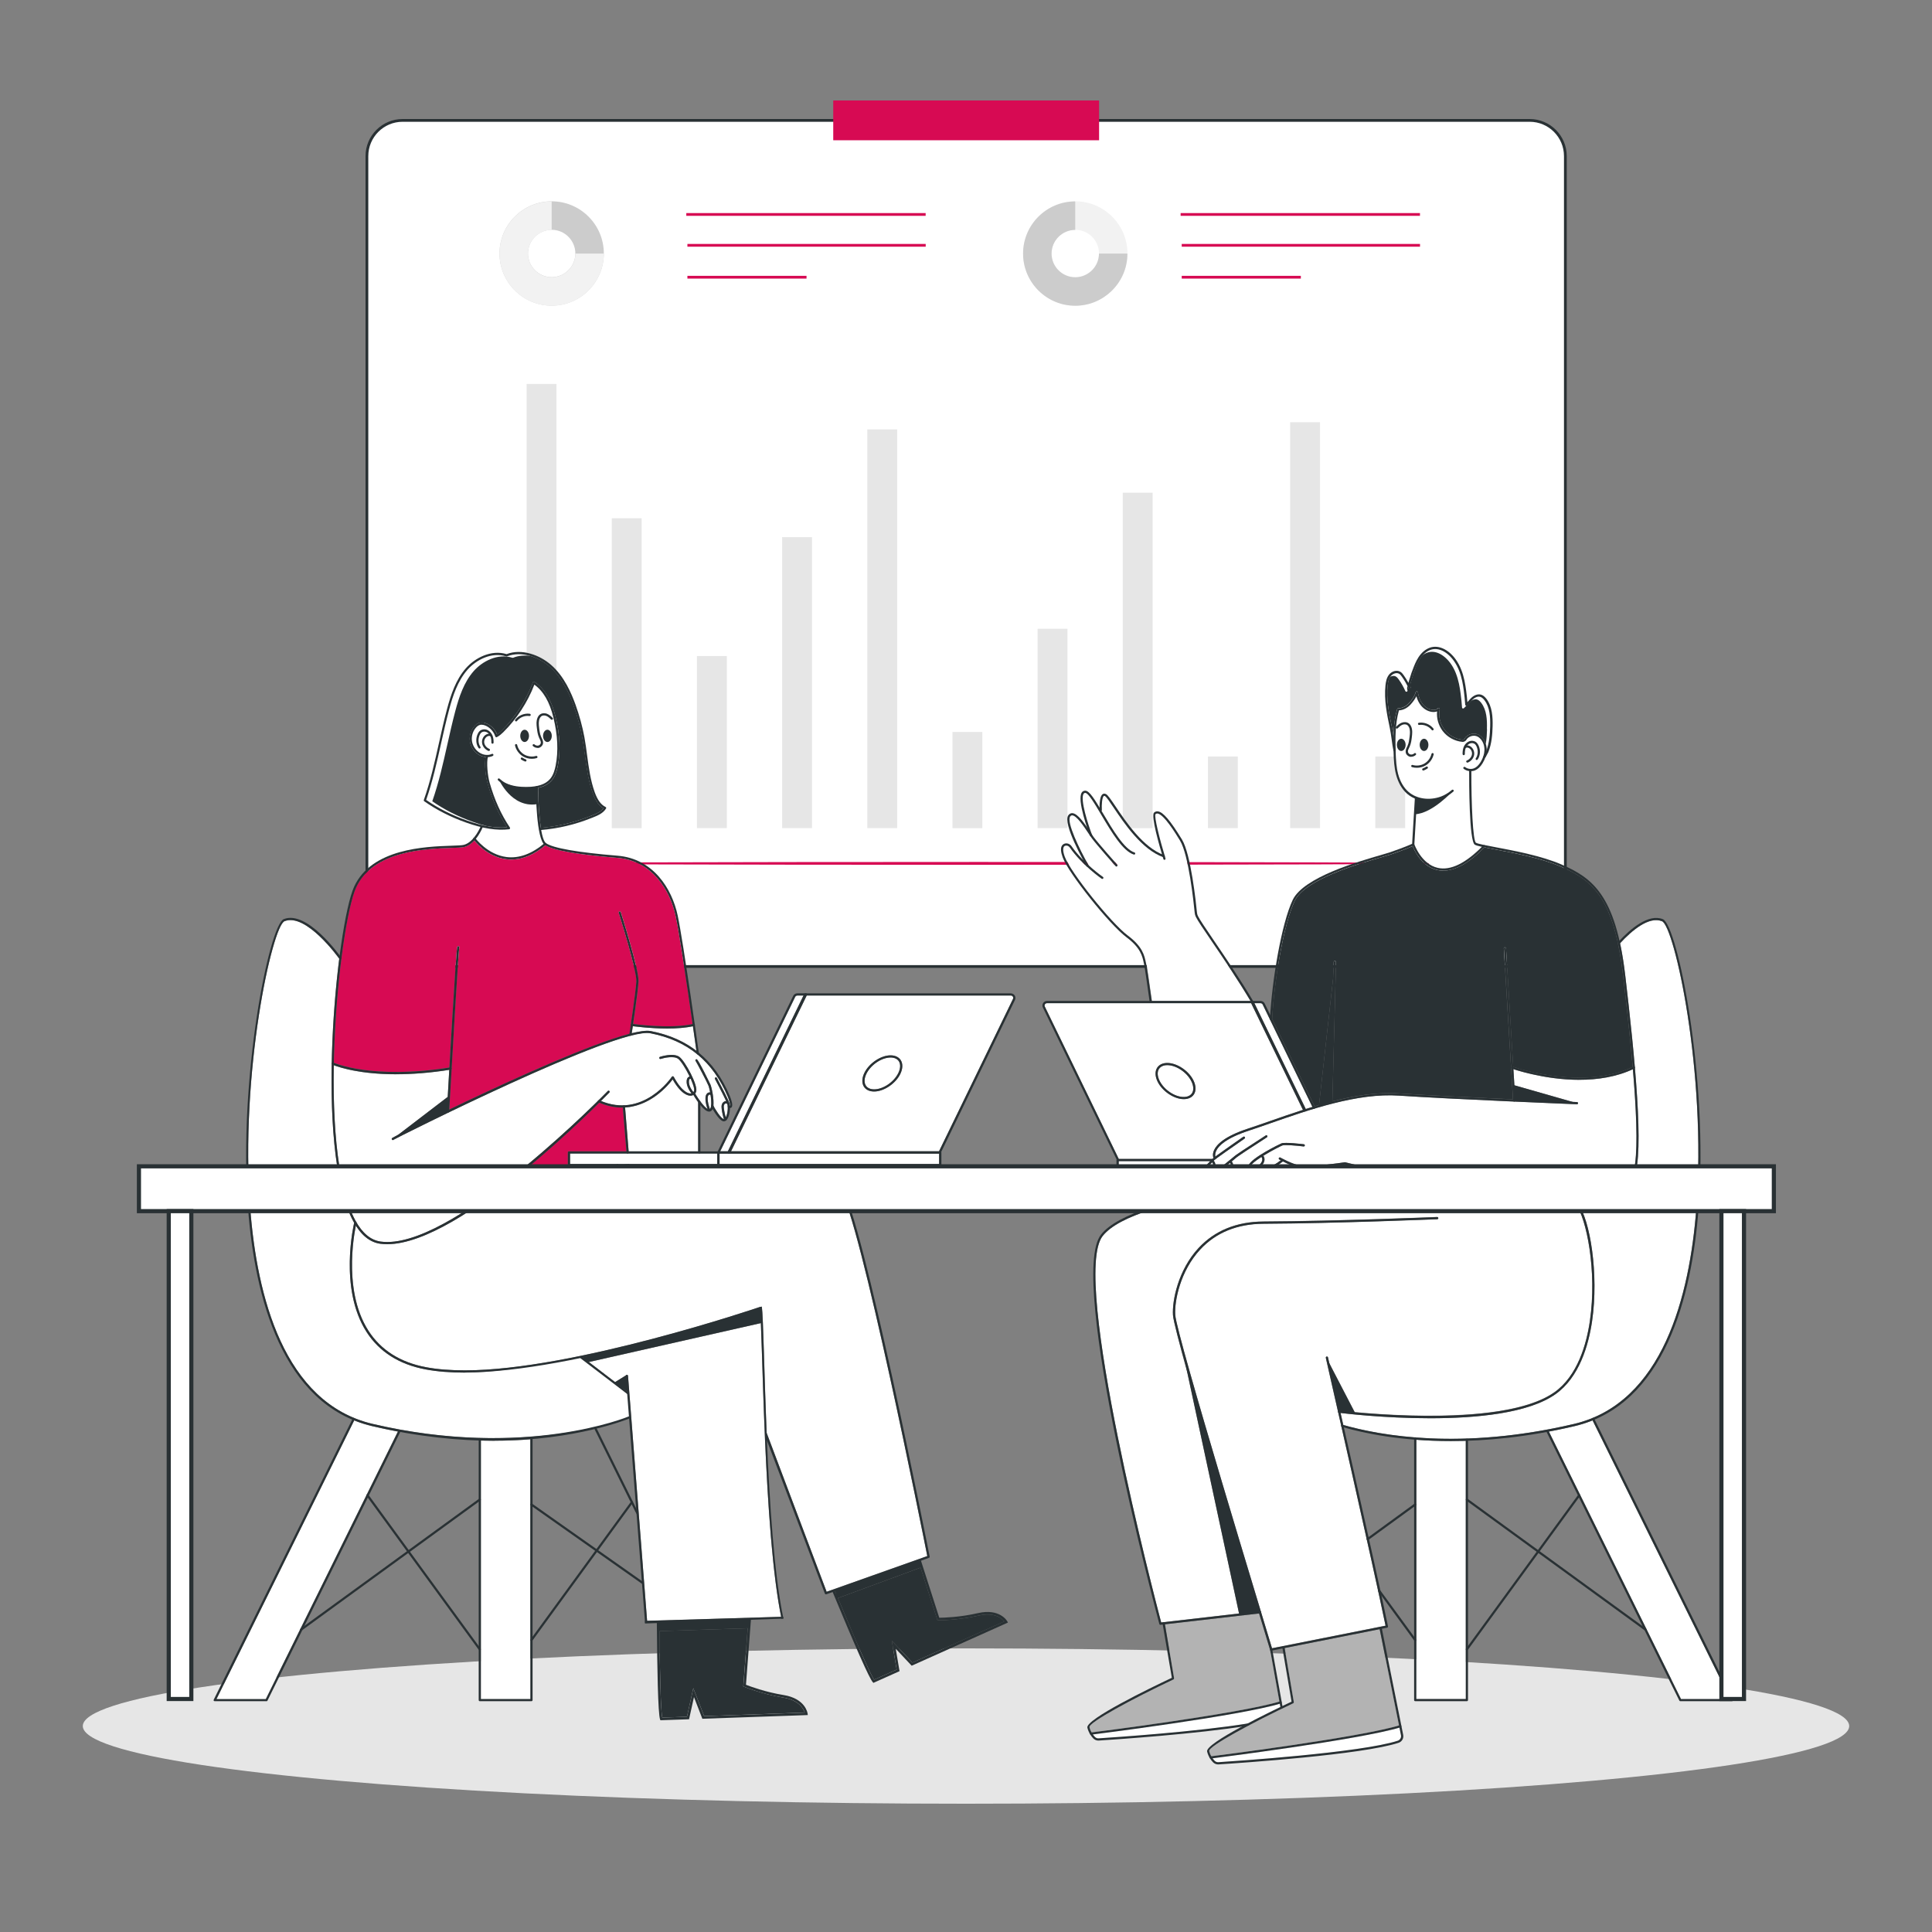 <?xml version="1.0" encoding="UTF-8"?><svg id="Layer_1" xmlns="http://www.w3.org/2000/svg" viewBox="0 0 350 350"><rect x="0" y="0" width="350" height="350" fill="#808080" stroke="none"/><path d="M72.94,21.81h204.17c3.57,0,6.47,2.9,6.47,6.47v140.34c0,3.57-2.9,6.47-6.47,6.47H72.94c-3.57,0-6.47-2.9-6.47-6.47V28.28c0-3.57,2.9-6.47,6.47-6.47Z" fill="#fff" stroke="#293134" stroke-linecap="round" stroke-linejoin="round" stroke-width=".5"/><rect x="95.4" y="69.56" width="5.41" height="80.46" fill="#e6e6e6"/><rect x="110.83" y="93.89" width="5.41" height="56.14" fill="#e6e6e6"/><rect x="126.26" y="118.85" width="5.41" height="31.17" fill="#e6e6e6"/><rect x="141.69" y="97.31" width="5.41" height="52.71" fill="#e6e6e6"/><rect x="157.12" y="77.79" width="5.41" height="72.23" fill="#e6e6e6"/><rect x="172.55" y="132.6" width="5.41" height="17.43" fill="#e6e6e6"/><rect x="187.97" y="113.91" width="5.41" height="36.11" fill="#e6e6e6"/><rect x="203.4" y="89.26" width="5.41" height="60.77" fill="#e6e6e6"/><rect x="218.83" y="137.05" width="5.41" height="12.97" fill="#e6e6e6"/><rect x="233.72" y="76.49" width="5.41" height="73.53" fill="#e6e6e6"/><rect x="249.15" y="137.05" width="5.41" height="12.97" fill="#e6e6e6"/><path d="M264.36,156.41c0,.14-38.98.26-87.06.26s-87.07-.12-87.07-.26,38.97-.26,87.07-.26,87.06.12,87.06.26Z" fill="#d70a53"/><path d="M99.94,55.37c-5.21,0-9.45-4.24-9.45-9.45s4.24-9.45,9.45-9.45,9.45,4.24,9.45,9.45-4.24,9.45-9.45,9.45ZM99.94,41.63c-2.37,0-4.29,1.93-4.29,4.29s1.93,4.29,4.29,4.29,4.29-1.93,4.29-4.29-1.93-4.29-4.29-4.29Z" fill="#ccc"/><path d="M104.24,45.93c0,1.12-.43,2.14-1.14,2.91-.79.85-1.91,1.39-3.16,1.39-2.37,0-4.29-1.93-4.29-4.29s1.93-4.29,4.29-4.29v-5.16c-5.21,0-9.45,4.24-9.45,9.45s4.24,9.45,9.45,9.45c2.53,0,4.83-1,6.53-2.63,1.8-1.72,2.92-4.14,2.92-6.82h-5.16Z" fill="#f2f2f2"/><path d="M194.8,55.37c-5.21,0-9.45-4.24-9.45-9.45s4.24-9.45,9.45-9.45,9.45,4.24,9.45,9.45-4.24,9.45-9.45,9.45ZM194.8,41.63c-2.37,0-4.29,1.93-4.29,4.29s1.93,4.29,4.29,4.29,4.29-1.93,4.29-4.29-1.93-4.29-4.29-4.29Z" fill="#f2f2f2"/><path d="M199.09,45.93c0,1.12-.43,2.14-1.14,2.91-.79.85-1.91,1.39-3.16,1.39-2.37,0-4.29-1.93-4.29-4.29s1.93-4.29,4.29-4.29v-5.16c-5.21,0-9.45,4.24-9.45,9.45s4.24,9.45,9.45,9.45c2.53,0,4.83-1,6.53-2.63,1.8-1.72,2.92-4.14,2.92-6.82h-5.16Z" fill="#ccc"/><path d="M124.33,38.85h43.36" fill="none" stroke="#d70a53" stroke-miterlimit="10" stroke-width=".5"/><path d="M124.53,44.44h43.17" fill="none" stroke="#d70a53" stroke-miterlimit="10" stroke-width=".5"/><path d="M124.53,50.22h21.58" fill="none" stroke="#d70a53" stroke-miterlimit="10" stroke-width=".5"/><path d="M213.88,38.85h43.36" fill="none" stroke="#d70a53" stroke-miterlimit="10" stroke-width=".5"/><path d="M214.08,44.44h43.17" fill="none" stroke="#d70a53" stroke-miterlimit="10" stroke-width=".5"/><path d="M214.08,50.22h21.58" fill="none" stroke="#d70a53" stroke-miterlimit="10" stroke-width=".5"/><rect x="150.95" y="18.2" width="48.16" height="7.21" fill="#d70a53"/><ellipse cx="175" cy="312.69" rx="160" ry="14.07" fill="#e6e6e6"/><path d="M141.51,292.9l-24.28.73-3.46-44.39c-.01-.11-.11-.19-.23-.17-.06,0-.11.04-.14.09l-1.97,1.23-4.76-3.64,31.17-7.05c.42,9.8.85,39.4,3.67,53.21Z" fill="#fff"/><path d="M165.28,301.19l-3.72-3.95.88,5.22-4.09,1.84c-.44-.66-1.89-3.6-6.55-14.79l14.97-5.52,3.06,9.54h.17s3.51.02,7.29-.85c2.91-.67,4.24.54,4.65,1.06l-16.65,7.46Z" fill="#293134"/><path d="M145.79,310.25l-18.23.64-1.96-5.06-1.15,5.17-4.48.16c-.24-1.15-.42-6.72-.5-15.67l15.98-.52-.8,10.54.15.06s3.25,1.34,7.07,1.96c2.95.47,3.72,2.1,3.91,2.73Z" fill="#293134"/><path d="M167.99,281.89l-18.24,6.47-10.86-28.78c-.46-11.24-.6-20.92-.87-22.88-.13.04-.23.04-.36.08-.35.12-33.8,11.48-53.4,11.48-2.57,0-4.96-.17-7.07-.57-4.67-.88-8.19-3.1-10.44-6.61-4.42-6.88-2.74-16.76-2.28-19.05,1.23,1.94,2.72,3.05,4.43,3.28.41.06.83.08,1.27.08,6.66,0,16.27-6.41,24.43-13.04.9.04,1.85.06,2.82.06,5.33,0,11.35-.56,14.43-.89l.9,1.88c-7.22.5-12.55,1.04-12.69,1.09-.11.04-.17.15-.13.26s.14.16.25.13c.45-.1,48.33-4.59,51.98.52,3.59,5.02,15.12,62.91,15.83,66.5Z" fill="#fff"/><path d="M125.16,198.5c-.48.03-1.74-.19-3.31-2.95-.78,1.04-3.92,4.8-8.61,5.08l.64,7.94h12.59v-8.9c-.37-.51-.68-1.02-.86-1.32-.14.08-.29.13-.46.15Z" fill="#fff"/><path d="M128.6,198.3c-.08,0-.17.02-.22.08-.1.1-.16.27-.17.53-.03.69.17,1.37.4,2.01.02-.02.05-.05.07-.09.25-.44.19-1.5.05-2.46,0,0-.02-.01-.02-.02-.03-.04-.07-.05-.1-.05Z" fill="#fff"/><path d="M114.32,187.6s-.07.03-.11.03c0,0-.01,0-.02,0-11.66,3.01-42.63,18.64-42.9,18.84-.04.04-.08.06-.13.06-.05,0-.1-.02-.14-.06-.08-.08-.07-.21,0-.29.04-.04.44-.25,1.13-.61l8.96-6.85c.08-1.42.18-3.1.28-4.9-3.69.58-6.89.8-9.61.8-6.59,0-10.33-1.26-11.31-1.64-.2,11.23.75,22.39,3.93,28.17,1.24,2.26,2.77,3.53,4.55,3.78.39.05.79.08,1.2.08,13.34,0,39.69-27.08,39.96-27.36.08-.08.2-.08.28,0,.08.08.08.2,0,.28-.14.15-.67.69-1.52,1.54,7.71,3.2,12.78-4.3,12.83-4.38.04-.06.11-.09.18-.09.07,0,.13.04.17.1,1.57,2.89,2.75,3.04,3.08,3.02.05,0,.09-.02.14-.03-.22-.31-.43-.61-.59-.95-.22-.47-.32-.92-.28-1.35.02-.26.1-.45.23-.59.08-.08.18-.14.29-.17-.66-1.37-1.56-2.81-2.08-3.21-.77-.57-2.54-.17-3.16.03-.11.03-.22-.02-.25-.13-.03-.11.02-.22.13-.25.1-.03,2.44-.79,3.53.03,1.02.76,3.42,5.19,3.01,6.3-.04.11-.1.21-.17.3.26.44.57.92.89,1.36,0,0,.01.02.02.03.47.64.96,1.2,1.34,1.41-.21-.61-.4-1.3-.36-2,.01-.23.05-.56.29-.8.14-.14.34-.21.54-.2,0,0,0,0,.01,0-.1-.53-.21-.98-.3-1.2-.29-.74-2.1-4.14-2.31-4.46-.08-.07-.09-.2-.02-.28.05-.06.12-.08.19-.07.31.05,2.51,4.62,2.52,4.66.2.51.62,2.45.51,3.69,0,.02.02.04.02.06.14.41,1.4,2.43,1.88,2.43,0,0,0,0,.01,0-.18-.57-.33-1.18-.41-1.82-.03-.26-.06-.55.03-.83.1-.29.35-.58.72-.6.02,0,.05,0,.07,0-.33-.73-1.03-2.12-2.04-4.03-.05-.1-.01-.22.08-.27.1-.05.22-.01.27.08.93,1.77,2.09,4,2.26,4.58.04.14.07.29.08.46.03,0,.04,0,.04,0,.07-.12-.11-.89-.4-1.61-1.35-3.22-3.17-5.77-5.49-7.68-.03-.01-.06-.04-.08-.07-2.32-1.88-5.13-3.13-8.48-3.78-.72-.14-1.92.03-3.48.42Z" fill="#fff"/><path d="M114.65,185.9c-.08.56-.15,1-.19,1.27,1.51-.37,2.7-.53,3.42-.39,3.24.63,5.99,1.82,8.29,3.58-.11-.77-.34-2.39-.63-4.45-1.4.3-3.04.41-4.64.41-2.85,0-5.52-.33-6.25-.42Z" fill="#fff"/><polygon points="103.27 208.97 103.27 210.88 129.95 210.88 129.95 208.97 126.68 208.97 113.7 208.97 103.27 208.97" fill="#fff"/><path d="M112.68,200.65c-1.27,0-2.65-.26-4.12-.9-2.6,2.57-7.65,7.42-13.5,12.21,5.01.19,11.25-.3,15.14-.68h-7.13c-.11,0-.2-.09-.2-.2v-2.31c0-.11.09-.2.2-.2h10.41l-.64-7.92c-.05,0-.1,0-.15,0Z" fill="#d70a53"/><path d="M125.11,195.42s-.14,0-.19.05c-.07.07-.11.18-.12.35-.03.35.05.74.24,1.14.15.31.35.6.57.9.04-.06.08-.12.11-.2.13-.34-.16-1.24-.61-2.24Z" fill="#fff"/><path d="M145.56,180.35h-1.11c-.16,0-.32.1-.39.24l-13.58,27.98h1.38l13.7-28.22Z" fill="#fff"/><path d="M91.77,155.26c2.21.27,4.47-.53,6.72-2.38-.85-1.02-1.19-4.52-1.32-7.18-3.71.53-5.89-2.79-6.57-4.03-.12-.1-.25-.2-.37-.31-.08-.08-.09-.2-.01-.28.08-.08.2-.09.28-.01.35.32.7.57,1.06.76,1.27.65,2.77.73,3.79.73h.02c2.06,0,3.47-.48,4.29-1.45.6-.71.85-1.66,1-2.41.51-2.59.38-5.51-.4-8.7-.69-2.85-1.83-4.81-3.46-5.97-1.24,3.23-3.19,6.21-5.65,8.64-.29.28-.65.61-1.14.87-.05.03-.11.03-.17,0-.05-.02-.1-.07-.11-.12-.25-.8-.85-1.51-1.6-1.89-.32-.16-.78-.32-1.23-.19-.25.08-.5.26-.73.54-.57.69-.81,1.62-.65,2.49.17.88.73,1.66,1.52,2.08.68.37,1.46.42,2.06.13.1-.05.22,0,.27.09.05.1,0,.22-.09.27-.27.13-.58.2-.9.22-.28,1.18,0,3.45.33,4.63.88,3.1,2.08,5.76,3.67,8.12.04.06.05.13.02.2-.03.06-.09.11-.16.12-1.47.17-3.04.06-4.8-.34-.15.35-.57,1.23-1.23,2.04.45.56,2.5,2.94,5.58,3.31ZM95.36,137.83c-.03.08-.11.13-.19.13-.02,0-.05,0-.07-.01-.24-.09-.47-.21-.68-.35-.09-.06-.12-.19-.06-.28.06-.09.19-.12.28-.06.19.12.39.23.6.31.1.04.16.16.12.26ZM99.16,134.42c-.44,0-.79-.5-.79-1.11s.36-1.11.79-1.11.79.5.79,1.11-.36,1.11-.79,1.11ZM96.54,134.87c.08-.08.2-.08.28,0,.18.17.45.25.68.2.23-.05.43-.24.46-.46.04-.25-.08-.5-.21-.77-.03-.07-.07-.14-.1-.21-.25-.56-.33-1.19-.39-1.7-.07-.54-.16-1.28.12-1.92.11-.25.25-.44.43-.57.34-.25.84-.3,1.3-.12.4.16.73.46,1,.73.08.08.08.21,0,.28-.08.08-.21.08-.28,0-.24-.24-.52-.5-.86-.64-.26-.1-.64-.14-.91.07-.12.09-.22.23-.3.41-.21.5-.17,1.07-.09,1.72.08.61.15,1.12.36,1.59.03.07.06.13.09.2.15.3.32.65.25,1.02-.07.37-.39.7-.77.78-.07.02-.15.02-.23.02-.29,0-.59-.12-.81-.33-.08-.08-.09-.2,0-.28ZM97.11,136.95c.11-.03.22.03.25.14.03.11-.03.22-.14.25-.28.08-.58.12-.87.12-.56,0-1.11-.14-1.59-.42-.73-.43-1.28-1.18-1.46-2-.02-.11.04-.22.15-.24.11-.02.22.04.24.15.16.72.64,1.37,1.28,1.74.64.37,1.44.47,2.14.26ZM94.24,133.31c0-.61.36-1.11.79-1.11s.79.5.79,1.11-.36,1.11-.79,1.11-.79-.5-.79-1.11ZM93.33,130.36c.61-.78,1.65-1.2,2.63-1.06.11.02.19.12.17.23-.01.11-.12.19-.23.17-.85-.12-1.73.24-2.26.91-.04.05-.1.08-.16.08-.04,0-.09-.01-.12-.04-.09-.07-.1-.19-.03-.28ZM89.22,134.73h0c-.11,0-.2-.09-.2-.21.01-.46-.05-.83-.18-1.14,0,0,0,0,0,0-.01,0-.03,0-.04-.01-.1-.06-.25-.06-.41,0-.43.17-.72.68-.65,1.18.06.48.43.92.92,1.12.1.04.15.16.11.26-.03.08-.11.12-.19.12-.03,0-.05,0-.08-.02-.62-.26-1.08-.82-1.16-1.44-.09-.69.3-1.38.91-1.61.1-.04.2-.06.3-.06-.13-.14-.28-.25-.44-.32-.33-.13-.72-.08-.95.14-.1.1-.19.23-.27.42-.31.72-.26,1.55.14,2.12.06.09.04.22-.05.28-.03.02-.08.04-.12.04-.06,0-.13-.03-.16-.09-.48-.68-.55-1.66-.18-2.51.11-.24.22-.42.36-.55.35-.32.9-.41,1.38-.22.41.17.75.53.95.99.15.36.22.79.21,1.31,0,.11-.09.2-.2.2Z" fill="#fff"/><path d="M84.23,248.66c-2.59,0-5-.18-7.13-.58-4.78-.9-8.39-3.18-10.7-6.79-4.89-7.61-2.47-18.77-2.24-19.77-.04-.07-.08-.13-.11-.2-3.22-5.86-4.17-17.21-3.96-28.6-.01-.04,0-.08,0-.11.13-6.68.66-13.36,1.36-18.94-.32-.44-6.06-8.33-9.91-6.78-2.21.89-8.1,27.26-6.21,52.04,1.2,15.72,6.02,35.25,22.21,39.04,25.89,6.06,44.41-.39,46.55-1.23l-.2-4.48-8.67-6.47c-7.21,1.44-14.65,2.87-21,2.87Z" fill="#fff"/><path d="M109.31,146.45c-.51.66-1.34.99-2.15,1.31l-.18.07c-2.62,1.05-5.23,1.72-7.96,2.04-.34.04-.69.07-1.03.1-.37-2.35-.48-5.56-.5-7.23,1.08-.25,1.9-.7,2.48-1.38.66-.78.92-1.8,1.08-2.6.52-2.65.39-5.63-.4-8.87-.65-2.66-1.67-4.58-3.12-5.82-.22-.19-.46-.37-.71-.53-.05-.03-.11-.04-.17-.02-.06.02-.1.06-.12.12-1.22,3.27-3.17,6.29-5.64,8.74-.06.06-.12.12-.17.16-.23.22-.44.38-.66.52-.33-.82-.94-1.49-1.72-1.89-.02,0-.04-.02-.06-.03-.38-.19-.92-.35-1.47-.18-.33.1-.64.33-.92.67-.65.78-.92,1.83-.73,2.82.19,1,.83,1.88,1.72,2.36.35.19.73.3,1.11.34-.27,1.31.02,3.59.35,4.76.86,3.03,2.02,5.63,3.54,7.96-1.17.1-2.41.02-3.78-.24-.76-.19-1.55-.43-2.38-.73-2.75-.97-5.24-2.23-7.41-3.74,1.17-3.34,1.96-6.85,2.72-10.25.45-2,.91-4.07,1.45-6.09.68-2.56,1.56-5.21,3.31-7.22,1.59-1.82,4.38-3.28,7.03-2.44.04.01.09.01.13,0,1.01-.41,2.1-.48,3.16-.32,1.31.39,2.54,1.1,3.48,1.92,1.77,1.55,3.15,3.79,4.33,7.07.7,1.93,1.23,3.89,1.58,5.8.2,1.08.35,2.19.49,3.26.3,2.27.61,4.61,1.41,6.81.32.89.87,2.13,1.95,2.76Z" fill="#293134"/><path d="M81.41,193.4c.53-9.21,1.27-21.57,1.43-21.88.05-.1.17-.14.27-.09.09.05.13.16.1.25-.19.76-1.36,21.09-1.82,29.32,3.3-1.59,7.07-3.37,10.87-5.09,7.49-3.41,16.46-7.23,21.78-8.62.04-.24.13-.84.24-1.64,0,0,0,0,0,0s0,0,0,0c.35-2.37.93-6.46,1.01-7.86.1-1.97-3.16-12.32-3.2-12.42-.03-.11.03-.22.13-.25.1-.03.22.03.25.13.14.43,3.32,10.52,3.21,12.57-.07,1.39-.63,5.29-.98,7.69,1.14.15,6.95.86,10.77.02-.9-6.3-2.38-16.34-3.08-19.6-1.02-4.76-4.32-10.02-10.54-10.52-7.19-.58-11.57-1.35-13.04-2.27-2.06,1.71-4.14,2.58-6.19,2.58-.3,0-.6-.02-.9-.06-3.16-.39-5.23-2.7-5.79-3.4-.49.53-1.09.99-1.79,1.17-.41.11-1.23.14-2.36.17-4.61.16-14.21.48-17.27,7.19-1.71,3.75-3.75,17.75-4.03,31.74.93.38,7.82,2.94,20.93.86Z" fill="#d70a53"/><polygon points="130.35 208.97 130.35 210.88 170.13 210.88 170.13 208.97 132.12 208.97 131.98 208.97 130.35 208.97" fill="#fff"/><path d="M87.11,260.97v46.81h8.96v-47.02c-1.99.15-4.13.24-6.42.24-.83,0-1.67-.01-2.54-.04Z" fill="#fff"/><path d="M64.15,257.32l-24.94,50.47h8.92l23.94-48.45c-1.5-.28-3.04-.6-4.61-.97-1.16-.27-2.26-.63-3.31-1.05Z" fill="#fff"/><path d="M170.11,208.57l13.4-27.6c.07-.14.06-.29-.02-.42-.08-.13-.21-.2-.37-.2h-36.98l-13.7,28.22h37.67ZM161.34,191.18c.83,0,1.49.31,1.85.88.4.64.37,1.55-.08,2.48-.85,1.76-2.99,3.19-4.75,3.19-.83,0-1.49-.31-1.85-.88-.4-.64-.37-1.55.08-2.48.85-1.76,2.99-3.19,4.75-3.19Z" fill="#fff"/><path d="M158.35,197.34c1.63,0,3.6-1.33,4.39-2.97.39-.81.43-1.57.1-2.1-.28-.45-.82-.7-1.51-.7-1.63,0-3.6,1.33-4.39,2.97-.39.81-.43,1.57-.1,2.1.28.45.82.7,1.51.7Z" fill="#fff"/><path d="M131.5,199.89c-.16,0-.3.17-.35.32-.07.2-.04.43-.01.65.07.55.19,1.06.34,1.56.32-.58.47-1.76.29-2.42-.02,0-.04-.02-.05-.04-.05-.05-.12-.08-.21-.08Z" fill="#fff"/><path d="M90.37,141.2s2.28,5.23,6.92,4.48v-3.11s-4,.82-6.92-1.37Z" fill="#293134"/><polygon points="71.16 206.32 81.16 198.67 81.16 201.33 71.16 206.32" fill="#293134"/><path d="M105.35,245.96s28.4-7.15,32.44-9.03l.13,2.74-31.47,7.12-1.1-.83Z" fill="#293134"/><polygon points="113.46 249.12 113.91 252.27 111.27 250.48 113.46 249.12" fill="#293134"/><polygon points="151.28 288.12 151.63 289.57 167.02 283.89 166.55 282.54 151.28 288.12" fill="#293134"/><path d="M95.35,142.95c-1.06,0-2.62-.08-3.97-.77-.39-.2-.77-.47-1.15-.82-.08-.08-.09-.2-.01-.28.08-.08.2-.09.28-.01.35.32.7.57,1.06.76,1.27.65,2.77.73,3.79.73h.02c2.06,0,3.47-.48,4.29-1.45.6-.71.85-1.66,1-2.41.51-2.59.38-5.51-.4-8.7-.69-2.85-1.83-4.81-3.46-5.97-1.24,3.23-3.19,6.21-5.65,8.64-.29.28-.65.61-1.14.87-.05.03-.12.03-.17,0-.06-.02-.1-.07-.12-.12-.25-.8-.85-1.51-1.6-1.89-.32-.16-.79-.32-1.22-.19-.25.08-.5.26-.73.54-.57.68-.81,1.62-.65,2.49.17.88.73,1.65,1.52,2.08.68.37,1.47.42,2.06.13.1-.05.22,0,.27.09.05.1,0,.22-.09.27-.71.34-1.63.29-2.42-.14-.89-.48-1.53-1.37-1.72-2.36-.19-.99.08-2.05.73-2.83.29-.34.6-.57.92-.67.57-.18,1.14.02,1.53.21.78.4,1.4,1.08,1.72,1.89.28-.17.53-.38.84-.68,2.48-2.45,4.43-5.47,5.64-8.74.02-.06.07-.1.13-.12.06-.02.12-.01.17.02,1.83,1.19,3.09,3.27,3.83,6.35.79,3.24.92,6.22.4,8.87-.16.8-.42,1.82-1.08,2.6-.91,1.07-2.41,1.59-4.6,1.59h-.02Z" fill="#293134"/><path d="M126.43,191.04c-.1,0-.18-.07-.2-.17-.03-.2-2.8-20.09-3.84-24.94-1.02-4.76-4.32-10.02-10.54-10.52-7.4-.6-11.83-1.39-13.18-2.35-1.51-1.08-1.59-9.52-1.59-10.48,0-.11.09-.2.2-.2h0c.11,0,.2.09.2.2.01,2.55.29,9.34,1.42,10.16,1.26.9,5.75,1.69,12.97,2.28,6.44.52,9.86,5.94,10.9,10.84,1.04,4.87,3.81,24.77,3.84,24.97.02.11-.06.21-.17.23,0,0-.02,0-.03,0Z" fill="#293134"/><path d="M97.88,150.38c-.1,0-.19-.08-.2-.19,0-.11.07-.21.18-.22,3.15-.25,6.13-.95,9.12-2.15l.18-.07c.81-.32,1.64-.65,2.15-1.31-1.08-.63-1.62-1.86-1.95-2.76-.79-2.19-1.11-4.54-1.41-6.8-.14-1.07-.29-2.18-.49-3.26-.35-1.91-.88-3.87-1.58-5.8-1.18-3.27-2.55-5.52-4.33-7.06-1.93-1.68-5.06-2.91-7.71-1.85-.04.02-.09.02-.14,0-2.65-.84-5.44.62-7.03,2.44-1.75,2.01-2.63,4.66-3.31,7.22-.54,2.01-1,4.09-1.45,6.09-.76,3.4-1.54,6.91-2.71,10.25,2.17,1.51,4.66,2.77,7.41,3.74,2.84,1.01,5.15,1.4,7.24,1.22-1.52-2.33-2.68-4.94-3.54-7.96-.35-1.25-.66-3.74-.29-5,.03-.11.14-.17.25-.14.11.03.17.14.14.25-.33,1.14-.05,3.55.29,4.77.88,3.1,2.08,5.76,3.67,8.12.04.06.05.13.02.2-.03.06-.09.11-.16.12-2.23.26-4.7-.12-7.75-1.2-2.84-1-5.4-2.31-7.63-3.88-.07-.05-.1-.15-.07-.23,1.19-3.36,1.98-6.91,2.75-10.35.45-2.01.91-4.09,1.45-6.11.7-2.61,1.59-5.31,3.4-7.38,1.66-1.9,4.59-3.43,7.39-2.58,2.8-1.07,6.06.2,8.06,1.95,2.4,2.09,3.68,5.13,4.44,7.23.7,1.96,1.24,3.93,1.6,5.87.2,1.09.35,2.2.49,3.28.3,2.25.61,4.57,1.39,6.72.51,1.4,1.13,2.24,1.95,2.64.05.02.09.07.11.12.02.05,0,.11-.02.16-.55.89-1.52,1.28-2.46,1.65l-.18.07c-2.98,1.2-6.09,1.93-9.24,2.18,0,0-.01,0-.02,0Z" fill="#293134"/><path d="M70.16,225.4c-.44,0-.86-.03-1.27-.08-1.91-.26-3.54-1.6-4.84-3.98-7.23-13.13-3.02-53.86.1-60.7,3.16-6.94,12.93-7.27,17.62-7.43,1.06-.04,1.9-.06,2.27-.16,1.91-.5,3.07-3.41,3.08-3.44.04-.1.16-.15.26-.11.1.04.15.16.11.26-.05.13-1.24,3.13-3.35,3.68-.41.11-1.23.14-2.36.17-4.61.16-14.21.48-17.27,7.19-3.1,6.81-7.29,47.29-.11,60.34,1.24,2.26,2.78,3.53,4.55,3.78.39.05.79.08,1.2.08,13.34,0,39.69-27.08,39.96-27.36.08-.08.2-.08.28,0,.08.08.08.2,0,.28-1.12,1.16-26.74,27.48-40.24,27.48Z" fill="#293134"/><path d="M71.16,206.53c-.05,0-.1-.02-.14-.06-.08-.08-.07-.21,0-.29.21-.21,10.65-5.46,21.23-10.27,9.91-4.5,22.39-9.74,25.62-9.12,6.89,1.33,11.59,5.18,14.35,11.77.26.63.64,1.74.29,2.07-.09.09-.27.16-.56.02-.1-.05-.14-.17-.09-.27.05-.1.17-.14.27-.09.09.05.13.04.13.04.07-.12-.11-.89-.4-1.61-2.7-6.45-7.3-10.23-14.05-11.53-6.08-1.17-46.2,19.07-46.51,19.29-.04.04-.08.06-.13.06Z" fill="#293134"/><path d="M81.16,201.53s0,0-.01,0c-.11,0-.2-.1-.19-.21.39-6.88,1.66-29.37,1.88-29.8.05-.1.17-.14.27-.09.09.05.13.16.1.25-.19.77-1.39,21.66-1.84,29.66,0,.11-.09.19-.2.19Z" fill="#293134"/><path d="M114.21,187.64s-.02,0-.03,0c-.11-.02-.18-.12-.17-.23.01-.08,1.17-7.62,1.27-9.62.1-1.97-3.16-12.32-3.2-12.42-.03-.11.03-.22.13-.25.11-.03.22.03.25.13.14.43,3.32,10.52,3.21,12.57-.11,2.02-1.23,9.34-1.27,9.65-.02.1-.1.17-.2.17Z" fill="#293134"/><path d="M92.62,155.71c-.3,0-.6-.02-.9-.06-3.65-.45-5.85-3.47-5.95-3.6-.06-.09-.04-.22.05-.28.09-.06.22-.04.28.05.02.03,2.2,3.01,5.67,3.44,2.27.28,4.58-.57,6.89-2.52.09-.07.21-.06.28.02.07.08.06.21-.02.28-2.1,1.77-4.21,2.67-6.3,2.67Z" fill="#293134"/><path d="M112.68,200.65c-1.31,0-2.73-.28-4.25-.95-.1-.05-.15-.16-.1-.27.05-.1.16-.15.27-.1,7.87,3.5,13.06-4.19,13.11-4.27.04-.06.1-.09.18-.09.07,0,.13.04.17.1,1.57,2.89,2.75,3.04,3.08,3.02.28-.02.49-.18.59-.45.32-.85-1.91-5.12-2.88-5.84-.77-.57-2.54-.17-3.16.03-.1.03-.22-.02-.25-.13-.03-.11.02-.22.13-.25.1-.03,2.44-.79,3.53.03,1.02.76,3.42,5.19,3.01,6.3-.15.41-.5.68-.94.71-.48.03-1.74-.19-3.31-2.95-.81,1.08-4.17,5.1-9.17,5.1Z" fill="#293134"/><path d="M128.47,201.38c-1.07,0-2.65-2.66-2.96-3.21-.05-.1-.02-.22.07-.27.1-.06.22-.02.27.07.75,1.31,2.06,3.11,2.65,3.01.04,0,.11-.03.18-.15.44-.77-.08-3.48-.33-4.13-.29-.73-2.1-4.14-2.31-4.46-.08-.07-.09-.19-.02-.28.05-.06.12-.08.19-.07.31.05,2.51,4.62,2.52,4.66.25.64.85,3.52.31,4.47-.14.25-.33.32-.46.35-.03,0-.07,0-.1,0Z" fill="#293134"/><path d="M131.12,203.14c-.19,0-.62-.12-1.42-1.27-.1-.14-.96-1.39-.83-1.63.05-.1.17-.14.27-.09.06.03.1.09.11.16.14.41,1.4,2.43,1.88,2.43,0,0,.01,0,.02,0,.11-.01.21-.13.28-.23.36-.55.53-1.85.32-2.53-.13-.43-.92-2.03-2.23-4.51-.05-.1-.01-.22.08-.27.1-.05.22-.01.27.08.93,1.77,2.09,4,2.26,4.58.24.8.06,2.22-.37,2.87-.16.25-.35.38-.57.41-.02,0-.04,0-.07,0Z" fill="#293134"/><path d="M71.78,194.61c-7.71,0-11.53-1.73-11.58-1.75-.1-.05-.14-.17-.1-.27.05-.1.17-.14.27-.1.07.03,7.03,3.16,21.21.88.11-.02.21.06.23.17.02.11-.06.21-.17.23-3.79.61-7.08.83-9.86.83Z" fill="#293134"/><path d="M120.89,186.33c-3.32,0-6.4-.45-6.45-.45-.11-.02-.19-.12-.17-.23.02-.11.12-.19.23-.17.07,0,6.94,1,11.15,0,.11-.03.22.04.24.15.03.11-.04.22-.15.24-1.44.34-3.18.46-4.86.46Z" fill="#293134"/><path d="M84.23,248.66c-2.59,0-5-.18-7.13-.58-4.78-.9-8.39-3.18-10.7-6.79-5.09-7.93-2.25-19.72-2.22-19.84.03-.11.14-.17.24-.15.11.03.17.14.15.24-.03.12-2.83,11.75,2.17,19.53,2.26,3.51,5.77,5.74,10.44,6.61,2.11.4,4.5.57,7.07.57,19.6,0,53.06-11.36,53.4-11.48.11-.04.22.02.25.13.04.1-.02.22-.13.25-.34.12-33.86,11.49-53.55,11.49Z" fill="#293134"/><path d="M117.24,293.77l-3.47-44.54c-.01-.11-.12-.19-.23-.17-.11.01-.19.11-.17.23l3.49,44.71.38-.22Z" fill="#293134"/><path d="M138.01,236.71c-.13.04-.23.04-.36.08.54,3.89.64,40.95,3.95,56.52l.31-.18c-3.32-15.6-3.35-52.39-3.9-56.42Z" fill="#293134"/><polygon points="141.96 293.23 116.84 294.11 116.84 293.63 141.86 292.89 141.96 293.23" fill="#293134"/><path d="M113.74,252.58c-.06,0-.13-.03-.17-.09l-8.4-6.42c-.06-.09-.04-.22.05-.28.09-.06.22-.04.28.05l8.4,6.42c.06.09.04.22-.05.28-.03.02-.07.04-.11.04Z" fill="#293134"/><path d="M168.42,281.99c-.5-2.51-12.2-61.6-15.93-66.83-3.91-5.47-52.01-.81-52.43-.67-.11.04-.17.15-.13.26.03.11.14.16.25.13.45-.1,48.33-4.59,51.98.52,3.59,5.02,15.12,62.91,15.83,66.5l-18.24,6.47-11-29.14s-.04-.08-.06-.12c-.02.37-.04.75-.05,1.12.07.27.11.46.09.46-.11.04.17.18.21.29l10.49,27.71c.02.05.05.09.1.12.03.01.06.02.09.02.02,0,.05,0,.07-.01l18.6-6.6c.09-.03.15-.13.13-.23Z" fill="#293134"/><path d="M97.41,212.41c-1.01,0-2-.02-2.94-.07-.11,0-.2-.1-.19-.21,0-.11.1-.2.21-.19,7.85.39,19.25-1.05,19.37-1.06.11-.01.21.06.22.17.01.11-.06.21-.17.22-.1.01-8.99,1.13-16.5,1.13Z" fill="#293134"/><path d="M113.7,208.97c-.1,0-.19-.08-.2-.18l-.68-8.32c0-.11.07-.21.18-.22.11,0,.21.07.22.18l.68,8.32c0,.11-.07.21-.18.22,0,0-.01,0-.02,0Z" fill="#293134"/><path d="M113.02,213.73c-.07,0-.15-.04-.18-.11l-1.17-2.44c-.05-.1,0-.22.09-.27.1-.05.22,0,.27.09l1.17,2.44c.05.1,0,.22-.09.27-.03.01-.06.02-.09.02Z" fill="#293134"/><path d="M146.31,310.45c-.01-.11-.39-2.74-4.36-3.38-3.3-.53-6.13-1.59-6.81-1.86l.91-11.94c-.06.02-.12.03-.18.03h-.16s-.08,0-.12-.01l-.93,12.23.15.06s3.25,1.34,7.07,1.95c2.95.47,3.72,2.1,3.91,2.73l-18.23.64-1.96-5.06-1.15,5.16-4.48.16c-.26-1.22-.44-7.41-.51-17.34-.17.02-.33,0-.47-.06.06,8.2.21,16.77.59,17.73l.06.15,5.19-.18.89-4.02,1.52,3.93,19.1-.67-.03-.25Z" fill="#293134"/><path d="M158.22,304.86l-.11-.12c-.59-.62-3.07-6.2-7.38-16.59l.43-.18c5.17,12.46,6.73,15.64,7.19,16.32l4.09-1.83-.88-5.22,3.72,3.95,16.65-7.46c-.42-.51-1.74-1.72-4.65-1.05-3.77.87-7.26.85-7.29.85h-.17s-3.5-10.91-3.5-10.91l.44-.14,3.4,10.59c.73,0,3.76-.09,7.01-.84,3.92-.9,5.26,1.39,5.31,1.49l.12.22-17.44,7.82-2.89-3.07.69,4.06-4.74,2.12Z" fill="#293134"/><path d="M89.65,261.01c-6.35,0-13.81-.69-22.19-2.65-16.42-3.84-21.31-23.55-22.52-39.4-1.81-23.77,3.85-51.4,6.46-52.45,4.23-1.7,10.15,6.59,10.4,6.95.06.09.04.22-.05.28-.09.06-.22.04-.28-.05-.06-.08-5.99-8.39-9.93-6.81-2.21.89-8.1,27.26-6.21,52.04,1.2,15.72,6.02,35.25,22.21,39.04,27.59,6.45,46.19-1.29,46.36-1.36.1-.04.22,0,.26.1.04.1,0,.22-.1.26-.12.05-9.77,4.03-24.42,4.03Z" fill="#293134"/><path d="M96.28,308.19h-9.36c-.11,0-.2-.09-.2-.2v-47.16c0-.11.09-.2.2-.2s.2.09.2.2v46.96h8.96v-47.21c0-.11.09-.2.2-.2s.2.09.2.2v47.41c0,.11-.09.2-.2.2Z" fill="#293134"/><path d="M48.25,308.19h-9.36c-.07,0-.13-.04-.17-.09-.04-.06-.04-.13,0-.19l25.17-50.93c.05-.1.17-.14.27-.09.1.05.14.17.09.27l-25.02,50.64h8.92l24.06-48.69c.05-.1.17-.14.27-.09.1.05.14.17.09.27l-24.12,48.8c-.03.07-.1.11-.18.11Z" fill="#293134"/><path d="M115.58,274.63c-.07,0-.46-.74-.5-.81l-7.41-14.99c-.05-.1,0-.22.09-.27.1-.05.22,0,.27.09l7.41,14.99c.05.1.24.57.14.62-.03.01.02.37,0,.37Z" fill="#293134"/><path d="M86.91,298.99c-.06,0-.12-.03-.16-.08l-20.34-27.9c-.07-.09-.05-.22.04-.28.09-.07.22-.05.28.04l20.34,27.9c.07.09.05.22-.04.28-.04.03-.08.04-.12.04Z" fill="#293134"/><path d="M54.56,295.41c-.06,0-.12-.03-.16-.08-.07-.09-.05-.22.04-.28l32.35-23.54c.09-.06.22-.05.28.04.07.09.05.22-.04.28l-32.35,23.54s-.08.04-.12.04Z" fill="#293134"/><path d="M96.28,297.31s-.08-.01-.12-.04c-.09-.07-.11-.19-.04-.28l18.2-24.97c.07-.09.19-.11.28-.04.09.07.11.19.04.28l-18.2,24.97c-.04.05-.1.08-.16.08Z" fill="#293134"/><path d="M116.35,286.91s-.08-.01-.12-.04l-20.08-14.15c-.09-.07-.11-.19-.04-.28.07-.09.19-.11.28-.04l20.08,14.15c.09.07.11.19.04.28-.04.05-.1.08-.16.08Z" fill="#293134"/><path d="M125.55,198.32c-.06,0-.12-.03-.16-.08-.27-.36-.53-.72-.71-1.11-.22-.47-.32-.92-.28-1.35.02-.26.1-.45.23-.59.18-.18.5-.26.73-.08.09.07.1.19.04.28-.07.09-.19.1-.28.04-.04-.03-.14-.01-.19.05-.07.07-.11.18-.12.35-.03.35.05.74.24,1.14.17.36.41.69.67,1.05.07.09.05.21-.04.28-.04.03-.08.04-.12.04Z" fill="#293134"/><path d="M128.46,201.3c-.08,0-.16-.05-.19-.13-.25-.67-.51-1.47-.47-2.28.01-.23.05-.56.29-.8.14-.14.34-.21.54-.2.17.01.31.09.4.22.06.09.04.22-.05.28-.09.06-.22.04-.28-.05-.03-.04-.07-.05-.1-.05-.08,0-.17.02-.22.08-.1.1-.16.27-.17.53-.04.74.2,1.49.44,2.12.04.1-.01.22-.12.26-.02,0-.05.01-.07.01Z" fill="#293134"/><path d="M131.37,203c-.08,0-.16-.05-.19-.14-.21-.61-.36-1.26-.44-1.95-.03-.26-.06-.55.03-.83.09-.29.35-.58.72-.6.19-.01.38.07.51.21.08.08.07.21,0,.28-.08.08-.21.07-.28,0-.05-.05-.11-.08-.21-.08-.16,0-.3.17-.35.32-.07.2-.04.43-.01.66.09.66.23,1.29.43,1.87.04.11-.02.22-.13.25-.02,0-.04.01-.06.01Z" fill="#293134"/><path d="M170.24,208.97h-38.26c-.07,0-.13-.04-.17-.09-.04-.06-.04-.13-.01-.19l13.9-28.62c.03-.07.1-.11.18-.11h37.24c.29,0,.55.15.71.39.15.25.17.55.04.81l-13.45,27.71c-.03.07-.1.11-.18.11ZM132.3,208.57h37.81l13.4-27.6c.07-.14.06-.29-.02-.42-.08-.13-.21-.2-.37-.2h-37.12l-13.7,28.22Z" fill="#293134"/><path d="M132.12,208.97h-1.97c-.07,0-.13-.04-.17-.09-.04-.06-.04-.13-.01-.19l13.72-28.27c.14-.29.43-.47.75-.47h1.58c.07,0,.13.04.17.09s.04.13.01.19l-13.9,28.62c-.03.07-.1.11-.18.11ZM130.47,208.57h1.52l13.7-28.22h-1.25c-.16,0-.32.1-.39.24l-13.58,27.98Z" fill="#293134"/><path d="M158.35,197.74c-.83,0-1.49-.31-1.85-.88-.4-.64-.37-1.55.08-2.48.85-1.76,2.99-3.19,4.75-3.19.83,0,1.49.31,1.85.88.4.64.37,1.55-.08,2.48-.85,1.76-2.99,3.19-4.75,3.19ZM161.34,191.58c-1.63,0-3.6,1.33-4.39,2.97-.39.81-.43,1.57-.1,2.1.28.45.82.7,1.51.7,1.63,0,3.6-1.33,4.39-2.97.39-.81.43-1.57.1-2.1-.28-.45-.82-.7-1.51-.7Z" fill="#293134"/><path d="M170.34,211.29h-40.18c-.11,0-.2-.09-.2-.2v-2.31c0-.11.09-.2.2-.2h40.18c.11,0,.2.09.2.2v2.31c0,.11-.09.2-.2.2ZM130.35,210.88h39.78v-1.91h-39.78v1.91Z" fill="#293134"/><path d="M130.15,211.29h-27.08c-.11,0-.2-.09-.2-.2v-2.31c0-.11.09-.2.2-.2h27.08c.11,0,.2.09.2.2v2.31c0,.11-.09.2-.2.2ZM103.27,210.88h26.68v-1.91h-26.68v1.91Z" fill="#293134"/><path d="M126.68,208.97c-.11,0-.2-.09-.2-.2v-9.17c0-.11.09-.2.2-.2s.2.09.2.2v9.17c0,.11-.09.2-.2.2Z" fill="#293134"/><path d="M93.49,130.69s-.09-.01-.12-.04c-.09-.07-.1-.19-.03-.28.61-.78,1.65-1.2,2.63-1.06.11.02.19.12.17.23-.01.11-.12.19-.23.17-.85-.12-1.73.24-2.26.91-.04.05-.1.08-.16.08Z" fill="#293134"/><path d="M96.35,137.46c-.56,0-1.11-.14-1.59-.42-.73-.43-1.28-1.18-1.46-2-.02-.11.04-.22.15-.24.11-.03.22.04.24.15.16.72.64,1.37,1.28,1.74s1.44.47,2.14.26c.11-.03.22.03.25.14.03.11-.03.22-.14.25-.28.08-.58.12-.87.12Z" fill="#293134"/><path d="M95.83,133.31c0,.61-.36,1.11-.79,1.11s-.79-.5-.79-1.11.36-1.11.79-1.11.79.5.79,1.11Z" fill="#293134"/><path d="M99.96,133.31c0,.61-.36,1.11-.79,1.11s-.79-.5-.79-1.11.36-1.11.79-1.11.79.5.79,1.11Z" fill="#293134"/><path d="M97.36,135.48c-.29,0-.59-.12-.81-.33-.08-.08-.09-.2,0-.28.08-.08.2-.08.28,0,.18.17.45.25.68.2.23-.05.43-.24.46-.46.04-.25-.08-.5-.21-.77-.03-.07-.07-.14-.1-.21-.25-.56-.33-1.17-.39-1.7-.09-.7-.14-1.33.12-1.92.11-.25.25-.44.43-.57.34-.25.84-.3,1.3-.12.4.16.73.46.99.73.08.08.08.21,0,.28-.08.08-.21.08-.28,0-.24-.24-.52-.5-.86-.64-.26-.1-.64-.14-.91.07-.12.09-.22.23-.3.41-.21.5-.17,1.07-.09,1.72.06.51.13,1.08.36,1.59.03.07.06.13.09.2.15.3.32.65.25,1.02-.07.37-.39.7-.77.78-.07.02-.15.02-.23.02Z" fill="#293134"/><path d="M86.86,135.6c-.06,0-.13-.03-.16-.09-.48-.68-.55-1.66-.18-2.51.11-.24.22-.42.36-.55.35-.33.9-.41,1.38-.22.41.17.75.53.95.99.15.36.22.79.21,1.31,0,.11-.09.2-.2.2h0c-.11,0-.2-.09-.2-.21.01-.46-.05-.83-.18-1.14-.15-.36-.42-.65-.73-.77-.33-.13-.72-.08-.95.14-.1.1-.19.23-.27.42-.31.72-.26,1.55.14,2.12.06.09.04.22-.05.28-.03.02-.08.04-.12.04Z" fill="#293134"/><path d="M88.57,136.06s-.05,0-.08-.02c-.62-.26-1.08-.82-1.16-1.44-.09-.69.3-1.38.91-1.61.27-.1.55-.09.75.03.1.06.13.18.07.27-.06.1-.18.13-.27.07-.1-.06-.25-.06-.41,0-.43.17-.72.68-.66,1.18.07.48.43.92.92,1.12.1.04.15.16.11.26-.03.08-.11.12-.19.12Z" fill="#293134"/><path d="M95.18,137.96s-.05,0-.07-.01c-.24-.09-.47-.21-.68-.35-.09-.06-.12-.19-.06-.28.06-.09.19-.12.28-.06.19.12.39.23.6.31.1.04.16.16.12.26-.03.08-.11.13-.19.13Z" fill="#293134"/><polygon points="119.15 293.9 119.15 295.5 135.72 294.96 135.89 293.26 119.15 293.9" fill="#293134"/><path d="M219.81,209.73s-.24-.56.12-1.36c.45-1.01,1.88-2.51,6.15-3.91,1.22-.4,2.54-.86,3.93-1.35,1.92-.67,3.97-1.38,6.08-2.06-.04-.02-.09-.05-.11-.09l-9.33-19.23h-36.98c-.15,0-.29.07-.37.2-.08.13-.09.28-.02.42l13.4,27.6h16.93s.12-.11.22-.18c-.01-.01-.03-.02-.03-.04ZM216.3,198.23c-.36.57-1.01.88-1.85.88-1.77,0-3.9-1.43-4.75-3.19-.45-.94-.48-1.84-.08-2.48.36-.57,1.01-.88,1.85-.88,1.77,0,3.9,1.43,4.75,3.19.45.94.48,1.84.08,2.48Z" fill="#fff"/><path d="M211.46,192.96c-.69,0-1.22.25-1.51.7-.33.52-.29,1.29.1,2.1.79,1.64,2.76,2.97,4.39,2.97.69,0,1.22-.25,1.51-.7.33-.52.29-1.29-.1-2.1-.79-1.64-2.76-2.97-4.39-2.97Z" fill="#fff"/><path d="M226.17,211.15c.47-1.35,5.65-3.88,5.98-4.01.64-.25,3.7.12,4.05.16.11.01.19.11.18.22-.01.11-.11.19-.22.17-1.27-.16-3.44-.34-3.85-.18-.36.14-1.99.97-3.43,1.86.19.25.27.61.18.96-.08.32-.27.62-.59.94-.22.22-.53.47-.91.65.98.12,2.61-.28,4.47-1.73-.15-.08-.25-.14-.27-.15-.1-.06-.13-.18-.07-.27s.18-.13.27-.07c.02.01,2.17,1.24,3.84,1.51,1.69.27,7.76-.65,7.82-.66.03,0,.05,0,.08,0,.25.06,25.24,6.33,34.13,7.13,9.84.89,16.17-.75,17.85-4.61,1.15-2.65.91-10.37.14-19.37-3.07,1.43-6.49,1.92-9.69,1.92-5.7,0-10.73-1.53-11.96-1.93l.18,2.92,10.5,3c.51.02.8.03.83.03.11,0,.2.1.19.21,0,.11-.1.2-.21.19-.11,0-5.11-.21-11.35-.49,0,0,0,0,0,0,0,0,0,0,0,0-7.21-.32-16.06-.75-20.86-1.08-7.52-.52-16.26,2.54-23.3,5-1.4.49-2.72.95-3.94,1.35-4.1,1.35-5.47,2.74-5.9,3.67-.24.53-.18.9-.14,1.02,1.31-.97,4.34-3.08,5.06-3.58.09-.06.22-.04.28.05.06.09.04.22-.05.28-2.05,1.42-5.38,3.75-5.58,3.98,0,0-.01.01-.01.02.16.15.27.37.3.61.03.24,0,.5-.11.8-.2.57-.6,1.08-1.09,1.43.35-.08.74-.26,1.17-.53.11-.34.72-.88,2.36-2.18.46-.37.86-.69,1.02-.84.36-.35,2.46-1.72,4.59-3.08.59-.38,1.11-.71,1.16-.76.08-.08.2-.07.28,0,.08.08.07.21,0,.29-.04.04-.12.09-1.22.8-1.45.94-4.16,2.68-4.52,3.04-.12.12-.37.32-.67.56,0,0,0,0,0,.01.36.44.34,1.09.1,1.55-.27.53-.77.88-1.18,1.13-.26.16-.53.3-.8.43.11.06.23.11.37.15.75.19,2.17,0,4.68-1.91-.04-.05-.09-.1-.12-.16-.05-.09-.1-.25-.03-.47Z" fill="#fff"/><path d="M222.88,211.79c.17-.33.19-.82-.07-1.12-.02.02-.04.03-.07.05-.73.58-2.07,1.65-2.23,1.96.07.15.18.38.39.59.33-.15.64-.32.95-.51.36-.22.81-.53,1.03-.97Z" fill="#fff"/><path d="M219.68,211.55c.08-.24.11-.44.09-.61-.02-.15-.09-.28-.18-.37-.08.08-.16.17-.26.27-.5.51-1.5,1.54-1.7,1.85.14.21.31.34.52.41.7-.26,1.29-.84,1.54-1.55Z" fill="#fff"/><path d="M220.05,318.98c.18.18.42.28.67.26,2.63-.17,25.85-1.71,32.51-3.89.41-.14.66-.56.58-.98l-.28-1.39c-7.18,2.12-30.82,5.17-33.84,5.56.13.18.25.32.37.44Z" fill="#fff"/><path d="M260.45,157.21c2.27.51,4.96-.77,7.99-3.81-.66-.14-1.06-.26-1.26-.38-.99-.62-1.03-10.8-1.02-13.31-.36-.05-.7-.18-.99-.41-.09-.07-.1-.19-.04-.28.07-.09.19-.1.28-.04.27.21.6.32.94.34,0,0,0,0,0,0h0s0,0,.01,0c.23,0,.47-.03.68-.12.44-.18.82-.55,1.18-1.13.43-.7.67-1.44.69-2.15.02-.79-.24-1.53-.72-2.05-.15-.16-.32-.3-.49-.39-.71-.39-1.71-.09-2.1.62-.11.19-.45.34-.66.32-1.41-.12-2.76-.86-3.61-1.99-.75-1-1.12-2.29-1-3.53-.21.08-.45.12-.65.11-.83-.01-1.68-.45-2.27-1.18-.37-.46-.65-1.02-.83-1.68-.23.49-.58.98-1.04,1.49-.58.64-1.36,1.04-2.12,1.07-.27.97-.43,1.95-.52,2.93.26-.27.58-.56.98-.72.46-.18.96-.14,1.3.12.18.13.32.33.43.57.28.64.18,1.38.12,1.92-.06.51-.14,1.14-.39,1.7-.03.07-.07.14-.1.21-.13.27-.26.53-.21.77.04.22.23.41.46.46.23.05.49-.03.68-.2.08-.08.21-.07.28,0,.08.08.07.21,0,.28-.22.21-.52.33-.81.33-.08,0-.15,0-.23-.02-.39-.09-.71-.41-.77-.78-.07-.37.1-.72.25-1.02.03-.07.07-.13.09-.2.21-.47.28-.97.36-1.59.08-.64.13-1.22-.09-1.72-.08-.18-.18-.32-.3-.41-.27-.2-.65-.17-.91-.06-.33.13-.62.4-.86.64-.08.08-.2.08-.28,0,0,0,0-.01-.01-.02-.12,1.45-.1,2.92-.05,4.4.04,1.33.11,2.63.43,3.89.36,1.39,1.02,2.52,1.9,3.28,1.48,1.28,3.8,1.61,5.9.83.66-.25,1.32-.64,1.96-1.19.08-.07.21-.06.28.02.07.08.06.21-.02.28-.33.28-.68.53-1.02.74-1.24,1.17-3.58,3.09-5.73,3.3l-.33,5.47c.12.34,1.39,3.61,4.23,4.25ZM265.18,135.31c.2-.46.54-.82.95-.99.48-.2,1.03-.11,1.38.22.14.13.26.31.37.55.37.85.3,1.83-.18,2.51-.04.06-.1.09-.16.09-.04,0-.08-.01-.12-.04-.09-.06-.11-.19-.05-.28.4-.57.45-1.4.14-2.12-.08-.19-.17-.32-.27-.42-.23-.22-.62-.27-.95-.14-.16.07-.31.18-.44.32.1,0,.2.02.3.06.61.23,1,.93.91,1.61-.08.62-.54,1.18-1.16,1.44-.03.01-.05.02-.08.02-.08,0-.15-.05-.19-.12-.04-.1,0-.22.11-.26.49-.2.85-.65.92-1.12.07-.5-.22-1.02-.65-1.18-.08-.03-.27-.09-.41,0-.01,0-.03,0-.04.01,0,0,0,0,0,0-.13.31-.19.68-.18,1.14,0,.11-.09.2-.2.21h0c-.11,0-.2-.09-.2-.2-.01-.51.06-.94.21-1.31ZM253.86,136.05c-.44,0-.79-.5-.79-1.11s.36-1.11.79-1.11.79.5.79,1.11-.36,1.11-.79,1.11ZM258.59,139.23c-.21.14-.44.26-.68.35-.02,0-.05.01-.07.01-.08,0-.16-.05-.19-.13-.04-.1.01-.22.12-.26.21-.08.41-.18.6-.31.09-.06.22-.04.28.06.06.09.04.22-.06.28ZM259.73,136.67c-.19.83-.73,1.57-1.46,2-.48.28-1.03.42-1.59.42-.3,0-.59-.04-.87-.12-.11-.03-.17-.14-.14-.25.03-.11.14-.17.25-.14.71.21,1.51.11,2.14-.26.64-.37,1.11-1.02,1.28-1.74.02-.11.13-.18.24-.15.11.02.18.13.15.24ZM257.19,134.94c0-.61.36-1.11.79-1.11s.79.5.79,1.11-.36,1.11-.79,1.11-.79-.5-.79-1.11ZM259.65,132.27s-.08.04-.12.04c-.06,0-.12-.03-.16-.08-.53-.67-1.41-1.03-2.26-.91-.11.02-.21-.06-.23-.17-.02-.11.06-.21.17-.23.98-.14,2.02.28,2.63,1.06.07.09.05.21-.03.28Z" fill="#fff"/><path d="M241.56,176.66l.06-2.38c0-.11.09-.19.21-.2.11,0,.2.1.2.21l-.66,25.22c4.09-1.04,8.25-1.7,12.1-1.43,4.75.33,13.46.75,20.62,1.07l-1.66-27.33c0-.11.08-.21.19-.21.12,0,.21.08.21.19l1.3,21.47c1.29.44,12.92,4.18,21.64.02-.46-5.39-1.11-11.2-1.75-16.65-.26-2.18-.57-4.1-.93-5.79,0-.01,0-.02,0-.03-2.03-9.43-5.66-11.78-10.35-13.83-3.51-1.53-8.53-2.48-11.86-3.1-.79-.15-1.44-.27-1.97-.38-2.74,2.8-5.25,4.22-7.46,4.22-.37,0-.73-.04-1.09-.12-2.79-.63-4.12-3.51-4.45-4.33-.4.19-1.49.66-4,1.53-.3.1-.82.25-1.55.46-4.17,1.2-13.93,4-15.81,7.93-1.99,4.16-3.72,14.4-4.09,21.38l7.69,15.83c.27-.08.54-.16.81-.24l2.61-23.51Z" fill="#293134"/><path d="M234.28,308.57c-7.48,3.52-15.42,7.83-15.22,8.65.09.37.23.68.38.95,2.02-.26,26.72-3.42,34-5.58l-3.5-17.45-17.22,3.42,1.67,9.8c.01.09-.03.18-.11.22Z" fill="#b3b3b3"/><path d="M237.76,200.53l-9.01-18.56c-.07-.15-.22-.24-.39-.24h-1.11l9.31,19.17c.4-.13.8-.25,1.2-.37Z" fill="#fff"/><path d="M278.14,218.12c-.12,0-.23-.02-.35-.03-5.96-.54-19.11-3.52-27.25-5.45-.03.01-.06.02-.09.02h-12.95c.54.31,1.27.67,2.26,1.09,0,0,0,0,0,0,1.08.46,2.47.99,4.25,1.58,9.15,3.04,25.88,3.01,34.13,2.78Z" fill="#fff"/><path d="M281.56,252.24c4.21-2.97,5.84-8.69,6.46-12.96,1.32-9.02-.64-18.63-2.52-21.03,0,0,0-.02-.01-.02-.78.06-1.6.09-2.46.09,0,0-.01,0-.02,0-.11,0-4.93.28-11.39.28-8.77,0-20.56-.51-27.74-2.89-1.76-.58-3.14-1.11-4.24-1.57-1.45.09-34.04,2.26-39.9,9.78-5.82,7.46,9.61,66.17,10.61,70l14.11-1.63-9.35-43.54c-1.54-5.61-2.56-9.6-2.62-10.51-.17-2.59.93-8.19,4.64-12.17,2.93-3.15,6.88-4.76,11.74-4.79,13.45-.07,31.3-.81,31.48-.82.1,0,.2.08.21.19,0,.11-.08.2-.19.21-.18,0-18.04.75-31.49.82-4.75.03-8.6,1.59-11.45,4.66-3.62,3.89-4.7,9.34-4.53,11.87.25,3.8,16.43,56.66,17.53,60.38l20.57-4.09c-2.19-10.7-10.72-48.07-10.82-48.52-.02-.11.04-.22.15-.24.11-.03.22.04.24.15,0,.04.09.4.23,1.02,1.05,2.05,4.01,7.73,4.62,8.9,7.54.7,28.2,2.03,36.15-3.59Z" fill="#fff"/><path d="M235.6,211.59c-1.15-.21-2.44-.8-3.2-1.18-1.24.99-2.51,1.63-3.64,1.85h7.41c-.36-.3-.51-.52-.57-.67Z" fill="#fff"/><path d="M226.67,212.07s-.03-.02-.04-.03c-.1.07-.19.14-.29.21h.81c-.13-.03-.24-.07-.35-.12-.05,0-.1-.03-.14-.06Z" fill="#fff"/><path d="M242.45,211.12c-1.73.24-4.84.62-6.34.53.12.14.34.34.73.61h5.61v-1.13Z" fill="#fff"/><path d="M219.57,170.6c-1.52-2.24-2.62-3.85-2.94-4.53-.11-.23-.18-.48-.2-.73-.17-1.73-1.08-10.49-2.66-13.07-.79-1.3-2.9-4.74-4.06-4.9-.15-.02-.27.02-.38.12-.25.39.62,4.02,1.65,7.49.03.04.04.08.04.13.04.13.08.26.12.39.03.11-.03.22-.13.25-.11.03-.22-.03-.25-.13-.04-.12-.07-.24-.11-.38-3.82-1.42-6.99-6.12-8.89-8.94-.7-1.04-1.3-1.94-1.56-2.08-.13-.07-.18-.03-.2-.02-.34.22-.42,1.62-.37,2.55,0,.06-.02.11-.05.15.1.17.2.34.31.52,1.69,2.86,3.8,6.42,5.65,7,.11.03.16.15.13.25-.03.09-.11.14-.19.14-.02,0-.04,0-.06,0-2-.63-4.06-4.11-5.88-7.18-1.16-1.96-2.36-3.99-2.92-3.99h0c-.13,0-.22.05-.29.15-.69,1,.85,5.69,1.51,7.44.11.17.22.32.31.44.9,1.21,4.23,4.96,4.27,5,.07.08.07.21-.02.28-.08.07-.21.07-.28-.02-.14-.15-3.38-3.81-4.29-5.03-.17-.23-.38-.55-.63-.92-.8-1.21-2.15-3.24-2.95-3.25-.09,0-.22.02-.36.21-.69.97,1.65,5.87,3.3,8.76,1.43,1.32,2.64,2.16,2.66,2.17.09.06.11.19.05.28s-.19.11-.28.05c-.04-.02-3.58-2.49-5.78-5.66-.19-.28-.52-.41-.81-.32-.14.04-.24.13-.3.26-.11.23-.17.71.2,1.73,1.02,2.81,8.38,12.01,11.41,14.27,2.69,2.01,3.02,3.62,3.29,4.92.03.17.07.33.11.49.07.31.38,2.41.95,6.44h17.87c-2.28-3.84-4.98-7.81-6.96-10.72Z" fill="#fff"/><path d="M202.67,212.26h14.73s.03,0,.05,0c.25-.31.72-.82,1.6-1.71.07-.07.14-.14.2-.21h-16.57v1.91Z" fill="#fff"/><path d="M228.66,210.24c.06-.24,0-.49-.14-.65-.99.63-1.82,1.27-1.97,1.69-.03.09-.01.12,0,.13.07.12.18.22.32.31.56-.09,1.02-.44,1.31-.73.27-.26.42-.51.48-.75Z" fill="#fff"/><path d="M248.96,212.26c-2.98-.71-5.02-1.22-5.33-1.3-.11.02-.39.06-.78.11v1.19h6.1Z" fill="#fff"/><path d="M197.99,314.22c.13.17.25.32.37.44.18.18.42.28.67.26,2.89-.19,17.76-1.18,26.97-2.68,2.09-1.1,4.25-2.17,5.96-3l-.1-.58c-7.16,2.12-30.83,5.18-33.86,5.56Z" fill="#fff"/><path d="M212.71,304.03c.01.09-.03.18-.11.22-7.48,3.52-15.42,7.83-15.22,8.65.09.37.23.68.38.95,2.02-.26,26.77-3.42,34.02-5.59l-1.69-9.37c-.15-.5-.87-2.93-1.95-6.6l-17.1,1.97,1.67,9.78Z" fill="#b3b3b3"/><path d="M269.39,132.13c-.02.83-.07,1.74-.23,2.64-.14-.44-.36-.84-.66-1.17-.18-.2-.38-.35-.59-.47-.86-.47-2.05-.15-2.58.66-.02.04-.05.07-.07.11-.03.04-.14.09-.22.11-.02,0-.04,0-.05,0-1.3-.11-2.54-.8-3.32-1.83-.79-1.04-1.11-2.42-.86-3.7.02-.09-.04-.19-.12-.22-.09-.04-.19,0-.25.08-.11.18-.45.27-.74.27-.71-.01-1.45-.4-1.96-1.04-.44-.55-.74-1.28-.89-2.16-.02-.09-.09-.16-.18-.17-.09,0-.18.06-.2.14-.05.17-.11.35-.19.52-.22.47-.55.96-1.01,1.46-.13.15-.28.28-.43.4h0c-.47.36-1.01.55-1.53.55-.11,0-.17.06-.2.14-.04.13-.07.26-.1.39-.39,1.51-.54,3.03-.57,4.55-.08-.57-.16-1.12-.26-1.55-.04-.18-.07-.35-.11-.53-.49-2.33-.94-4.73-.69-7.13.05-.51.15-1.08.43-1.55.35-.2.78-.26,1.11-.04.19.12.34.32.48.51.47.66.87,1.37,1.2,2.1.04.1.16.14.26.1.1-.04.15-.16.11-.26-.09-.23-.06-.51,0-.79.06.13.13.26.19.39.04.1.16.14.26.1.1-.04.15-.16.11-.26-.14-.35,0-.79.13-1.21l.06-.19c.22-.74.47-1.48.76-2.2.28-.7.64-1.49,1.18-2.13.45-.37.95-.59,1.45-.65.79-.1,1.67.19,2.47.82.91.71,1.66,1.76,2.16,3.04.5,1.26.72,2.59.87,3.72.11.82.19,1.66.25,2.49,0,.08.05.14.12.17.07.03.15.02.21-.04.18-.16.34-.33.49-.51.02,0,.05-.02.07-.04.22-.19.4-.4.57-.6.04-.04.07-.09.11-.13t0,0c.26-.19.68-.41,1.11-.31.28.07.54.28.81.63.98,1.3,1.07,3.04,1.02,4.72Z" fill="#293134"/><path d="M256.58,260.83v46.96h8.96v-46.77c-.93.03-1.84.04-2.73.04-2.22,0-4.3-.09-6.23-.23Z" fill="#fff"/><path d="M280.59,259.34l23.94,48.45h8.92l-24.94-50.47c-1.05.42-2.15.78-3.31,1.05-1.57.37-3.1.69-4.61.97Z" fill="#fff"/><path d="M256.37,260.38s.08.02.11.04c7.48.58,17.13.24,28.61-2.44,16.19-3.79,21.01-23.32,22.21-39.04,1.89-24.79-4-51.15-6.21-52.04-2.36-.95-5.42,1.62-7.6,3.98.36,1.68.67,3.57.93,5.71,1.74,14.78,3.5,32.31,1.61,36.66-1.21,2.8-4.71,4.48-10.08,4.94,2.16,3.07,3.69,12.77,2.47,21.15-.64,4.35-2.31,10.18-6.63,13.23-4.91,3.47-14.32,4.36-22.7,4.36-7.81,0-14.71-.77-16.25-.96.16.7.32,1.43.49,2.18,2.97.85,7.34,1.81,12.95,2.25.03-.01.06-.02.09-.02Z" fill="#fff"/><path d="M256.52,144.64s3.79,1.12,6.66-1.34c0,0-3.67,4.06-6.83,4.21l.17-2.87Z" fill="#293134"/><polygon points="274.31 199.36 274.14 196.55 285.67 199.85 274.31 199.36" fill="#293134"/><path d="M286.13,195.62c-6.52,0-12.16-2-12.25-2.03-.1-.04-.16-.15-.12-.26.04-.1.15-.16.26-.12.13.05,12.68,4.49,21.88,0,.1-.05.22,0,.27.09.05.1,0,.22-.09.27-3.14,1.53-6.66,2.04-9.95,2.04Z" fill="#293134"/><polygon points="241.83 174.29 238.93 200.39 241.16 199.66 241.83 174.29" fill="#293134"/><path d="M240.42,246.19c.02.1,5.1,9.86,5.1,9.86l-2.94-.31-2.16-9.55Z" fill="#293134"/><polygon points="228.28 292.06 224.51 292.5 214.3 244.97 228.28 292.06" fill="#293134"/><path d="M226.89,181.74c-.07,0-.14-.04-.17-.1-2.32-3.94-5.11-8.05-7.15-11.04-1.52-2.23-2.62-3.85-2.94-4.52-.11-.23-.18-.48-.2-.73-.17-1.73-1.08-10.49-2.66-13.07-.79-1.3-2.9-4.74-4.06-4.9-.15-.02-.27.02-.38.12-.27.41.71,4.4,1.81,8.01.03.11-.03.22-.13.25-.11.03-.22-.03-.25-.13-.71-2.34-2.31-7.86-1.69-8.42.2-.18.44-.26.71-.22.94.13,2.24,1.66,4.34,5.09,1.62,2.65,2.55,11.49,2.72,13.24.02.21.08.41.16.6.31.65,1.46,2.33,2.91,4.47,2.04,3,4.84,7.11,7.17,11.06.06.1.02.22-.07.28-.03.02-.07.03-.1.03Z" fill="#293134"/><path d="M208.48,181.72c-.1,0-.18-.07-.2-.17-.48-3.41-.89-6.25-.96-6.58-.04-.16-.07-.33-.11-.5-.25-1.23-.57-2.76-3.14-4.68-3.07-2.29-10.52-11.61-11.55-14.46-.34-.94-.4-1.61-.19-2.04.11-.22.3-.38.54-.46.45-.14.96.05,1.26.48,2.16,3.11,5.64,5.53,5.68,5.55.09.06.11.19.05.28-.06.09-.19.11-.28.05-.04-.02-3.58-2.49-5.78-5.66-.2-.28-.53-.41-.81-.32-.14.04-.24.13-.3.26-.11.23-.17.71.2,1.73,1.02,2.81,8.38,12.01,11.41,14.27,2.69,2.01,3.02,3.62,3.29,4.92.03.17.07.33.1.48.07.31.38,2.47.97,6.61.02.11-.06.21-.17.23,0,0-.02,0-.03,0Z" fill="#293134"/><path d="M197.01,157.03c-.07,0-.14-.04-.17-.1-.45-.79-4.38-7.74-3.3-9.24.23-.32.5-.38.7-.38,1.01.02,2.32,1.99,3.27,3.43.24.37.46.69.62.91.9,1.21,4.23,4.96,4.27,5,.07.08.07.21-.02.28-.08.07-.21.07-.28-.02-.14-.15-3.38-3.81-4.29-5.03-.17-.23-.38-.55-.63-.92-.8-1.21-2.15-3.24-2.95-3.25-.09,0-.22.02-.36.21-.7.97,1.67,5.91,3.32,8.8.06.1.02.22-.07.27-.03.02-.07.03-.1.03Z" fill="#293134"/><path d="M205.46,154.81s-.04,0-.06,0c-2-.63-4.06-4.11-5.88-7.18-1.16-1.96-2.36-3.99-2.92-3.99h0c-.13,0-.22.05-.29.15-.69,1,.86,5.72,1.52,7.46.04.1-.01.22-.12.26-.1.04-.22-.01-.26-.12-.25-.66-2.41-6.47-1.47-7.83.14-.21.36-.32.62-.32h0c.75,0,1.68,1.51,3.27,4.19,1.69,2.86,3.8,6.42,5.65,7,.11.03.16.15.13.25-.03.09-.11.14-.19.14Z" fill="#293134"/><path d="M210.82,155.3s-.04,0-.07-.01c-3.88-1.36-7.09-6.14-9.01-8.99-.7-1.04-1.3-1.94-1.56-2.08-.13-.07-.18-.03-.2-.02-.34.22-.42,1.62-.37,2.55,0,.11-.08.21-.19.21-.11,0-.21-.08-.21-.19-.02-.41-.1-2.49.56-2.91.12-.08.33-.14.6,0,.33.18.81.88,1.71,2.21,1.89,2.81,5.05,7.52,8.81,8.84.1.04.16.15.12.26-.03.08-.11.13-.19.13Z" fill="#293134"/><path d="M258.78,145.15c-1.45,0-2.83-.46-3.85-1.34-.94-.81-1.64-2.02-2.02-3.49-.34-1.3-.41-2.63-.45-3.98-.08-2.66-.09-5.27.65-7.87.03-.09.09-.15.2-.15.01,0,.02,0,.04,0,.68,0,1.4-.35,1.93-.94.62-.69,1.01-1.34,1.2-1.98.03-.09.11-.15.2-.15.09,0,.17.08.19.17.15.89.45,1.61.89,2.16.52.64,1.25,1.03,1.96,1.03.3,0,.63-.09.74-.26.05-.08.15-.11.24-.08.09.04.14.13.12.22-.25,1.28.08,2.66.86,3.69.79,1.04,2.03,1.72,3.32,1.83.07,0,.24-.07.27-.12.49-.89,1.75-1.26,2.64-.78.21.11.41.27.59.47.55.59.85,1.45.83,2.34-.02.77-.28,1.59-.75,2.35-.41.66-.85,1.08-1.37,1.29-.67.27-1.47.16-2.04-.28-.09-.07-.1-.19-.04-.28.07-.09.19-.1.28-.04.46.35,1.11.44,1.64.22.44-.18.82-.55,1.18-1.13.43-.7.67-1.44.69-2.15.02-.79-.24-1.53-.72-2.05-.15-.16-.32-.3-.49-.39-.71-.39-1.71-.09-2.1.62-.11.19-.44.34-.66.32-1.41-.12-2.76-.86-3.61-1.99-.75-1-1.12-2.29-1-3.53-.21.08-.45.11-.65.11-.83-.01-1.68-.45-2.27-1.18-.37-.46-.65-1.02-.83-1.68-.23.49-.58.98-1.04,1.49-.58.64-1.36,1.04-2.12,1.07-.69,2.49-.67,5.02-.59,7.6.04,1.33.11,2.63.43,3.89.36,1.39,1.02,2.52,1.9,3.28,1.48,1.28,3.8,1.61,5.9.83.66-.25,1.32-.64,1.96-1.19.08-.07.21-.06.28.02.07.08.06.21-.02.28-.67.57-1.37.99-2.08,1.26-.8.3-1.63.44-2.44.44Z" fill="#293134"/><path d="M268.92,137.31s-.06,0-.09-.02c-.1-.05-.14-.17-.09-.27.03-.06.1-.18.18-.33.11-.2.27-.5.3-.58.59-1.47.7-3.11.74-4.53.04-1.68-.05-3.42-1.03-4.72-.27-.36-.53-.56-.81-.63-.55-.14-1.08.27-1.28.45-.19.17-.34.35-.5.54-.17.2-.35.41-.57.6-.06.05-.14.06-.21.03-.07-.03-.12-.1-.12-.17-.06-.83-.14-1.67-.25-2.5-.15-1.13-.37-2.46-.87-3.72-.51-1.28-1.26-2.33-2.16-3.04-.81-.63-1.68-.92-2.47-.82-.72.09-1.43.51-2,1.19-.55.65-.91,1.45-1.19,2.15-.29.72-.55,1.46-.76,2.2l-.06.19c-.13.42-.26.86-.13,1.21.04.1,0,.22-.11.26-.1.04-.22,0-.26-.1-.33-.73-.73-1.44-1.2-2.1-.14-.19-.29-.4-.48-.52-.49-.31-1.17-.04-1.52.38-.41.49-.53,1.17-.59,1.76-.27,2.58.27,5.16.8,7.65.12.56.22,1.31.32,2.03.1.72.2,1.47.32,2.01.02.11-.05.22-.16.24-.11.02-.21-.05-.24-.16-.12-.56-.22-1.31-.32-2.04-.1-.72-.2-1.46-.32-2.01-.53-2.53-1.08-5.14-.8-7.78.07-.66.2-1.4.68-1.98.47-.57,1.36-.89,2.05-.46.25.16.43.4.59.63.31.44.59.89.84,1.36.04-.18.09-.35.14-.52l.06-.18c.22-.76.48-1.51.78-2.24.29-.73.67-1.57,1.26-2.26.64-.75,1.44-1.22,2.26-1.32.9-.11,1.88.21,2.77.9.96.75,1.76,1.86,2.29,3.21.52,1.3.74,2.66.9,3.82.09.69.17,1.39.22,2.09.08-.08.15-.17.23-.26.16-.19.33-.39.54-.58.53-.47,1.13-.67,1.65-.54.37.09.71.35,1.04.78,1.05,1.4,1.15,3.3,1.11,4.97-.04,1.45-.16,3.14-.77,4.67-.04.1-.16.32-.33.62-.08.14-.14.26-.17.31-.03.07-.11.11-.18.11Z" fill="#293134"/><path d="M230.26,184.82s0,0-.01,0c-.11,0-.2-.1-.19-.21.37-7.02,2.11-17.37,4.13-21.59,1.96-4.09,11.84-6.93,16.06-8.15.69-.2,1.24-.36,1.53-.46,2.72-.94,3.75-1.41,4.04-1.55l.5-8.34c0-.11.1-.2.21-.19.11,0,.2.1.19.21l-.5,8.46c0,.07-.04.13-.1.16-.03.02-.82.46-4.2,1.63-.3.1-.82.25-1.55.46-4.17,1.2-13.93,4-15.81,7.93-2,4.17-3.73,14.45-4.09,21.43,0,.11-.09.19-.2.19Z" fill="#293134"/><path d="M261.45,157.72c-.37,0-.73-.04-1.09-.12-3.19-.72-4.48-4.39-4.53-4.54-.04-.1.02-.22.13-.25.1-.04.22.02.26.13.01.04,1.27,3.62,4.24,4.28,2.34.53,5.12-.84,8.25-4.07.08-.08.2-.08.28,0,.08.08.08.2,0,.28-2.78,2.86-5.31,4.3-7.54,4.3Z" fill="#293134"/><path d="M220,209.85c-.08,0-.15-.04-.18-.12,0-.02-.24-.56.12-1.36.45-1.01,1.88-2.51,6.15-3.91,1.22-.4,2.54-.86,3.94-1.35,7.07-2.47,15.86-5.54,23.45-5.02,8.96.62,31.97,1.55,32.21,1.56.11,0,.2.1.19.21,0,.11-.09.2-.21.19-.23,0-23.25-.95-32.22-1.56-7.51-.52-16.26,2.54-23.29,5-1.4.49-2.72.95-3.94,1.35-4.13,1.36-5.5,2.76-5.91,3.69-.28.63-.12,1.03-.12,1.04.04.1,0,.22-.1.26-.03.01-.05.02-.08.02Z" fill="#293134"/><path d="M274.31,199.56c-.11,0-.19-.08-.2-.19l-1.67-27.55c0-.11.08-.21.19-.21.12,0,.21.08.21.19l1.67,27.55c0,.11-.08.21-.19.21,0,0,0,0-.01,0Z" fill="#293134"/><path d="M227.91,212.35c-.2,0-.39-.02-.58-.05-.54-.1-.93-.33-1.13-.69-.05-.09-.1-.25-.03-.47.47-1.35,5.65-3.88,5.98-4.01.64-.25,3.7.12,4.05.16.11.01.19.11.18.22-.01.11-.11.19-.22.18-1.27-.16-3.44-.34-3.85-.18-.64.25-5.38,2.71-5.75,3.76-.03.09-.01.12,0,.13.14.25.45.42.86.5,1,.18,2.79-.22,4.83-1.88.09-.07.21-.06.28.03.07.09.06.21-.03.28-1.59,1.29-3.25,2.01-4.58,2.01Z" fill="#293134"/><path d="M282.7,218.32c-1.53,0-3.17-.08-4.91-.24-8.75-.79-33.02-6.85-34.16-7.13-.58.09-6.21.92-7.9.66-1.75-.28-3.89-1.5-3.98-1.56-.1-.06-.13-.18-.07-.27.06-.1.18-.13.27-.07.02.01,2.17,1.24,3.84,1.51,1.68.27,7.76-.65,7.82-.66.03,0,.05,0,.08,0,.25.06,25.24,6.33,34.13,7.13,9.83.89,16.18-.75,17.85-4.61,1.85-4.26.09-21.72-1.65-36.45-1.7-14.4-5.75-17.22-11.29-19.65-3.51-1.53-8.53-2.48-11.86-3.1-2.18-.41-3.33-.63-3.7-.86-1.02-.64-1.03-11.35-1.02-13.5,0-.11.09-.2.2-.2h0c.11,0,.2.09.2.2-.02,6.16.28,12.77.83,13.15.32.2,1.82.48,3.56.81,3.34.63,8.39,1.58,11.94,3.13,5.48,2.4,9.81,5.39,11.53,19.97,1.74,14.78,3.5,32.31,1.62,36.66-1.45,3.33-6.12,5.08-13.34,5.08Z" fill="#293134"/><path d="M222.15,214.14c-.21,0-.42-.02-.61-.07-.64-.16-1.1-.58-1.4-1.25-.15-.33.27-.76,2.35-2.42.46-.37.86-.69,1.03-.84.36-.35,2.46-1.71,4.58-3.08.59-.38,1.11-.72,1.17-.76.08-.08.2-.07.28,0,.08.08.07.21,0,.29-.04.04-.12.09-1.22.8-1.45.94-4.16,2.68-4.52,3.03-.17.17-.58.49-1.05.87-.73.58-2.07,1.65-2.23,1.96.12.27.4.82,1.12,1.01.77.19,2.23,0,4.86-2.05.09-.07.21-.05.28.04.07.09.05.21-.04.28-1.87,1.46-3.42,2.19-4.6,2.19ZM220.49,212.63s0,0,0,0c0,0,0,0,0,0Z" fill="#293134"/><path d="M218.55,213.57c-.13,0-.26-.01-.38-.04-.4-.09-.71-.33-.93-.71-.12-.19-.15-.25,1.81-2.27.26-.27.46-.48.54-.56.27-.31,4.76-3.43,5.65-4.05.09-.06.22-.04.28.05.06.09.04.22-.05.28-2.05,1.42-5.37,3.75-5.58,3.98-.07.08-.28.3-.55.58-.5.51-1.5,1.55-1.71,1.85.16.24.37.39.63.45.5.12,1.17-.09,1.95-.6.09-.06.22-.03.28.06.06.09.03.22-.06.28-.71.46-1.34.7-1.87.7ZM217.57,212.61s0,0,0,0c0,0,0,0,0,0Z" fill="#293134"/><path d="M226.81,212.14c-.1,0-.19-.07-.2-.18-.01-.11.07-.21.18-.22.59-.07,1.08-.44,1.38-.74.27-.27.42-.51.48-.75.07-.28-.01-.57-.2-.71-.09-.07-.1-.19-.04-.28.07-.09.19-.1.28-.04.31.24.45.69.34,1.13-.08.32-.27.62-.59.94-.35.34-.91.77-1.62.86,0,0-.02,0-.02,0Z" fill="#293134"/><path d="M220.92,213.68c-.08,0-.15-.04-.18-.12-.05-.1,0-.22.1-.27.35-.16.69-.34,1.02-.54.36-.22.81-.53,1.03-.97.18-.36.2-.89-.13-1.18-.07-.07-.09-.18-.04-.26.05-.08.16-.11.25-.08l.06.02c.06.02.1.07.11.13.36.44.34,1.09.1,1.55-.27.53-.77.88-1.18,1.13-.34.21-.7.4-1.06.56-.03.01-.05.02-.08.02Z" fill="#293134"/><path d="M218.09,213.54c-.09,0-.16-.05-.19-.14-.03-.11.03-.22.13-.25.76-.24,1.39-.85,1.65-1.59.08-.24.11-.44.09-.61-.03-.19-.13-.36-.27-.44-.1-.06-.13-.18-.07-.27.06-.1.18-.13.27-.07.25.14.42.42.47.74.03.24,0,.5-.11.8-.3.86-1.04,1.57-1.91,1.84-.02,0-.04,0-.06,0Z" fill="#293134"/><path d="M241.16,199.87h0c-.11,0-.2-.1-.2-.21l.66-25.38c0-.11.1-.2.21-.2.11,0,.2.1.2.21l-.66,25.38c0,.11-.09.2-.2.2Z" fill="#293134"/><path d="M271.62,218.61c-8.77,0-20.56-.51-27.74-2.89-8.03-2.67-8.34-4.06-8.32-4.32,0-.11.1-.19.22-.18.11,0,.19.11.18.22h0s.32,1.34,8.04,3.91c12.4,4.12,38.72,2.61,38.98,2.59.11,0,.21.08.21.19,0,.11-.08.21-.19.21-.11,0-4.93.28-11.39.28Z" fill="#293134"/><path d="M230.28,299.04c-.09,0-.17-.06-.19-.14-.77-2.6-17.33-56.69-17.59-60.64-.17-2.59.93-8.19,4.64-12.17,2.93-3.15,6.88-4.76,11.74-4.79,13.45-.07,31.3-.81,31.48-.82.1,0,.2.08.21.19,0,.11-.08.2-.19.21-.18,0-18.04.75-31.49.82-4.75.03-8.6,1.59-11.45,4.66-3.62,3.89-4.7,9.34-4.53,11.87.25,3.8,16.43,56.66,17.53,60.38l20.57-4.09c-2.2-10.7-10.72-48.07-10.82-48.52-.02-.11.04-.22.15-.24.11-.02.22.04.24.15.1.45,8.76,38.38,10.87,48.72.01.05,0,.11-.03.15-.03.04-.08.08-.13.09l-20.95,4.16s-.03,0-.04,0Z" fill="#293134"/><path d="M259.09,256.93c-8.5,0-15.93-.92-16.53-.99-.11-.01-.19-.11-.17-.22.01-.11.12-.19.22-.17.29.04,29.2,3.6,38.96-3.3,4.21-2.97,5.84-8.69,6.46-12.96,1.32-9.02-.64-18.63-2.52-21.03-.07-.09-.05-.21.03-.28.09-.07.21-.05.28.03,2.23,2.85,3.85,12.79,2.6,21.33-.64,4.35-2.31,10.18-6.63,13.23-4.91,3.47-14.32,4.36-22.7,4.36Z" fill="#293134"/><path d="M210.21,294.35c-.09,0-.17-.06-.19-.15-.75-2.85-16.66-62.72-10.58-70.52,6.08-7.79,38.85-9.86,40.24-9.94.12,0,.21.08.21.19,0,.11-.08.21-.19.21-.34.02-33.98,2.13-39.95,9.79-5.82,7.46,9.61,66.17,10.61,70l17.9-2.06c.11-.02.21.07.22.18.01.11-.07.21-.18.22l-18.08,2.08s-.02,0-.02,0Z" fill="#293134"/><path d="M220.66,319.64c-.34,0-.66-.14-.9-.38-.37-.38-.85-1.02-1.08-1.95-.38-1.5,11.43-7.22,15.3-9.04l-1.68-9.84c-.02-.11.05-.21.16-.23.11-.02.21.05.23.16l1.7,9.99c.01.09-.03.18-.11.22-7.48,3.52-15.42,7.83-15.22,8.65.21.84.65,1.42.98,1.76.18.18.42.27.67.26,2.63-.17,25.85-1.71,32.51-3.89.41-.14.66-.56.58-.98l-3.9-19.43c-.02-.11.05-.21.16-.24.11-.02.21.05.24.16l3.9,19.43c.13.62-.24,1.25-.85,1.44-6.56,2.15-28.31,3.63-32.61,3.91-.03,0-.05,0-.08,0Z" fill="#293134"/><path d="M219.34,318.58c-.1,0-.19-.07-.2-.18-.01-.11.06-.21.17-.22.27-.03,26.99-3.4,34.31-5.65.1-.03.22.03.25.13.03.11-.03.22-.13.25-7.35,2.26-34.11,5.63-34.38,5.66,0,0-.02,0-.03,0Z" fill="#293134"/><path d="M232.17,309.5c-.1,0-.18-.07-.2-.17l-1.88-10.46c-.02-.11.05-.21.16-.23.11-.02.21.05.23.16l1.88,10.46c.02.11-.05.21-.16.23-.01,0-.02,0-.04,0Z" fill="#293134"/><path d="M198.97,315.32c-.34,0-.66-.14-.9-.38-.37-.38-.85-1.02-1.08-1.95-.38-1.5,11.43-7.22,15.3-9.04l-1.68-9.84c-.02-.11.05-.21.16-.23.11-.02.21.05.23.16l1.7,9.99c.01.09-.03.18-.11.22-7.48,3.52-15.42,7.83-15.22,8.65.21.84.65,1.42.98,1.76.18.18.42.28.67.26,2.9-.19,17.84-1.19,27.05-2.7.11-.02.21.06.23.17.02.11-.06.21-.17.23-9.23,1.51-24.18,2.51-27.09,2.7-.03,0-.05,0-.08,0Z" fill="#293134"/><path d="M197.65,314.26c-.1,0-.19-.07-.2-.18-.01-.11.06-.21.17-.22.27-.03,26.99-3.4,34.31-5.65.11-.03.22.03.25.13.03.11-.03.22-.13.25-7.35,2.26-34.11,5.63-34.38,5.66,0,0-.02,0-.03,0Z" fill="#293134"/><path d="M262.81,261.06c-8.95,0-15.64-1.39-19.7-2.56-.11-.03-.17-.14-.14-.25.03-.11.14-.17.25-.14,6.91,1.99,21.53,4.62,41.88-.14,16.19-3.79,21.01-23.32,22.21-39.04,1.89-24.79-4-51.16-6.21-52.04-2.38-.96-5.48,1.67-7.67,4.05-.07.08-.2.09-.28.01-.08-.07-.09-.2-.01-.28,2.27-2.47,5.51-5.19,8.11-4.15,2.61,1.05,8.27,28.67,6.46,52.45-1.21,15.85-6.1,35.55-22.52,39.4-8.5,1.99-16.01,2.69-22.38,2.69Z" fill="#293134"/><path d="M265.74,308.19h-9.36c-.11,0-.2-.09-.2-.2v-47.41c0-.11.09-.2.2-.2s.2.09.2.2v47.21h8.96v-46.96c0-.11.09-.2.2-.2s.2.09.2.2v47.16c0,.11-.09.2-.2.2Z" fill="#293134"/><path d="M313.77,308.19h-9.36c-.08,0-.15-.04-.18-.11l-24.12-48.8c-.05-.1,0-.22.09-.27.1-.05.22,0,.27.09l24.06,48.69h8.92l-25.02-50.64c-.05-.1,0-.22.09-.27.1-.05.22,0,.27.09l25.17,50.93c.03.06.03.14,0,.19-.04.06-.1.09-.17.09Z" fill="#293134"/><path d="M265.74,298.99s-.08-.01-.12-.04c-.09-.07-.11-.19-.04-.28l20.34-27.9c.07-.09.19-.11.28-.04.09.07.11.19.04.28l-20.34,27.9c-.04.05-.1.08-.16.08Z" fill="#293134"/><path d="M298.09,295.41s-.08-.01-.12-.04l-32.35-23.54c-.09-.07-.11-.19-.04-.28.07-.09.19-.11.28-.04l32.35,23.54c.09.07.11.19.04.28-.04.05-.1.08-.16.08Z" fill="#293134"/><path d="M256.37,297.31c-.06,0-.12-.03-.16-.08l-6.53-8.95c-.07-.09-.05-.22.04-.28.09-.07.22-.05.28.04l6.53,8.95c.07.09.05.22-.04.28-.04.03-.08.04-.12.04Z" fill="#293134"/><path d="M247.77,279.02c-.06,0-.12-.03-.16-.08-.07-.09-.05-.22.04-.28l8.6-6.26c.09-.06.22-.05.28.04.07.09.05.22-.04.28l-8.6,6.26s-.08.04-.12.04Z" fill="#293134"/><path d="M202.56,210.35c-.07,0-.15-.04-.18-.11l-13.45-27.71c-.13-.26-.11-.56.04-.81.15-.25.42-.39.71-.39h37.24c.08,0,.15.04.18.11l9.52,19.62c.05.1,0,.22-.09.27-.1.05-.22,0-.27-.09l-9.47-19.5h-37.12c-.15,0-.29.07-.37.2-.08.13-.09.28-.02.42l13.45,27.71c.05.1,0,.22-.09.27-.03.01-.06.02-.09.02Z" fill="#293134"/><path d="M236.17,201.06c-.07,0-.15-.04-.18-.11l-9.39-19.34c-.03-.06-.03-.14.01-.19s.1-.09.17-.09h1.58c.32,0,.61.18.75.47l9.11,18.77c.05.1,0,.22-.09.27-.1.05-.22,0-.27-.09l-9.11-18.77c-.07-.15-.22-.24-.39-.24h-1.26l9.25,19.05c.05.1,0,.22-.09.27-.03.01-.06.02-.09.02Z" fill="#293134"/><path d="M214.45,199.12c-1.77,0-3.9-1.43-4.75-3.19-.45-.94-.48-1.84-.08-2.48.36-.57,1.01-.88,1.85-.88,1.77,0,3.9,1.43,4.75,3.19.45.94.48,1.84.08,2.48-.36.57-1.01.88-1.85.88ZM211.46,192.96c-.69,0-1.22.25-1.51.7-.33.52-.29,1.29.1,2.1.79,1.64,2.76,2.97,4.39,2.97.69,0,1.22-.25,1.51-.7.33-.52.29-1.29-.1-2.1-.79-1.64-2.76-2.97-4.39-2.97Z" fill="#293134"/><path d="M242.65,212.66h-16.85c-.11,0-.2-.09-.2-.2s.09-.2.2-.2h16.65v-1.36c0-.11.09-.2.2-.2s.2.09.2.2v1.56c0,.11-.09.2-.2.2Z" fill="#293134"/><path d="M217.39,212.66h-14.93c-.11,0-.2-.09-.2-.2v-2.31c0-.11.09-.2.2-.2h17.24c.11,0,.2.09.2.2s-.09.2-.2.2h-17.04v1.91h14.73c.11,0,.2.09.2.2s-.09.2-.2.2Z" fill="#293134"/><path d="M250.44,212.66h-7.79c-.11,0-.2-.09-.2-.2v-1.56c0-.11.09-.2.2-.2s.2.09.2.2v1.36h7.59c.11,0,.2.09.2.2s-.09.2-.2.2Z" fill="#293134"/><path d="M259.53,132.32c-.06,0-.12-.03-.16-.08-.53-.67-1.41-1.03-2.26-.91-.11.01-.21-.06-.23-.17-.02-.11.06-.21.17-.23.99-.14,2.02.28,2.63,1.06.07.09.05.21-.03.28-.04.03-.08.04-.12.04Z" fill="#293134"/><path d="M256.67,139.09c-.3,0-.59-.04-.87-.12-.11-.03-.17-.14-.14-.25.03-.11.14-.17.25-.14.71.21,1.51.11,2.14-.26.64-.37,1.11-1.03,1.28-1.74.02-.11.13-.18.24-.15.11.02.18.13.15.24-.19.83-.73,1.57-1.46,2-.48.28-1.03.42-1.59.42Z" fill="#293134"/><path d="M257.19,134.94c0,.61.36,1.11.79,1.11s.79-.5.79-1.11-.36-1.11-.79-1.11-.79.5-.79,1.11Z" fill="#293134"/><path d="M253.06,134.94c0,.61.36,1.11.79,1.11s.79-.5.79-1.11-.36-1.11-.79-1.11-.79.5-.79,1.11Z" fill="#293134"/><path d="M255.66,137.11c-.08,0-.15,0-.23-.02-.39-.09-.71-.41-.77-.78-.07-.37.1-.72.25-1.02.03-.07.07-.13.09-.2.21-.47.28-.97.36-1.59.08-.64.13-1.22-.09-1.72-.08-.18-.18-.32-.3-.41-.28-.2-.65-.17-.91-.07-.33.13-.62.4-.86.64-.08.08-.2.08-.28,0-.08-.08-.08-.2,0-.28.26-.27.59-.57,1-.73.46-.18.96-.14,1.3.12.18.13.32.32.43.57.28.64.18,1.38.12,1.92-.06.51-.14,1.14-.39,1.7-.03.07-.07.14-.1.21-.13.27-.26.53-.21.77.04.22.23.41.46.46.23.05.49-.03.68-.2.08-.08.21-.07.28,0,.08.08.07.21,0,.28-.22.21-.52.33-.81.33Z" fill="#293134"/><path d="M267.53,137.69s-.08-.01-.12-.04c-.09-.06-.11-.19-.05-.28.4-.57.45-1.4.14-2.12-.08-.19-.17-.32-.27-.42-.23-.22-.62-.27-.95-.14-.31.13-.58.41-.73.77-.13.31-.19.68-.18,1.14,0,.11-.08.2-.2.21-.1,0-.2-.08-.21-.2-.01-.51.06-.94.21-1.31.2-.46.54-.82.95-.99.48-.2,1.03-.11,1.38.22.14.13.26.31.37.55.37.85.3,1.83-.18,2.51-.04.06-.1.09-.16.09Z" fill="#293134"/><path d="M265.82,138.15c-.08,0-.15-.05-.19-.12-.04-.1,0-.22.11-.26.49-.2.85-.65.92-1.12.07-.5-.22-1.02-.65-1.18-.16-.06-.31-.06-.41,0-.1.06-.22.02-.27-.07-.06-.1-.02-.22.07-.27.21-.12.48-.13.75-.03.61.23,1,.93.91,1.61-.08.62-.54,1.18-1.16,1.44-.03.01-.05.02-.08.02Z" fill="#293134"/><path d="M257.84,139.59c-.08,0-.16-.05-.19-.13-.04-.1.01-.22.12-.26.21-.08.41-.18.6-.31.09-.06.22-.04.28.06.06.09.04.22-.06.28-.21.14-.44.26-.68.35-.02,0-.05.01-.07.01Z" fill="#293134"/><rect x="25.17" y="211.29" width="296.18" height="8.12" fill="#fff" stroke="#293134" stroke-miterlimit="10" stroke-width=".75"/><rect x="30.57" y="219.41" width="4.09" height="88.38" fill="#fff" stroke="#293134" stroke-miterlimit="10" stroke-width=".75"/><rect x="311.85" y="219.41" width="4.09" height="88.38" fill="#fff" stroke="#293134" stroke-miterlimit="10" stroke-width=".75"/></svg>